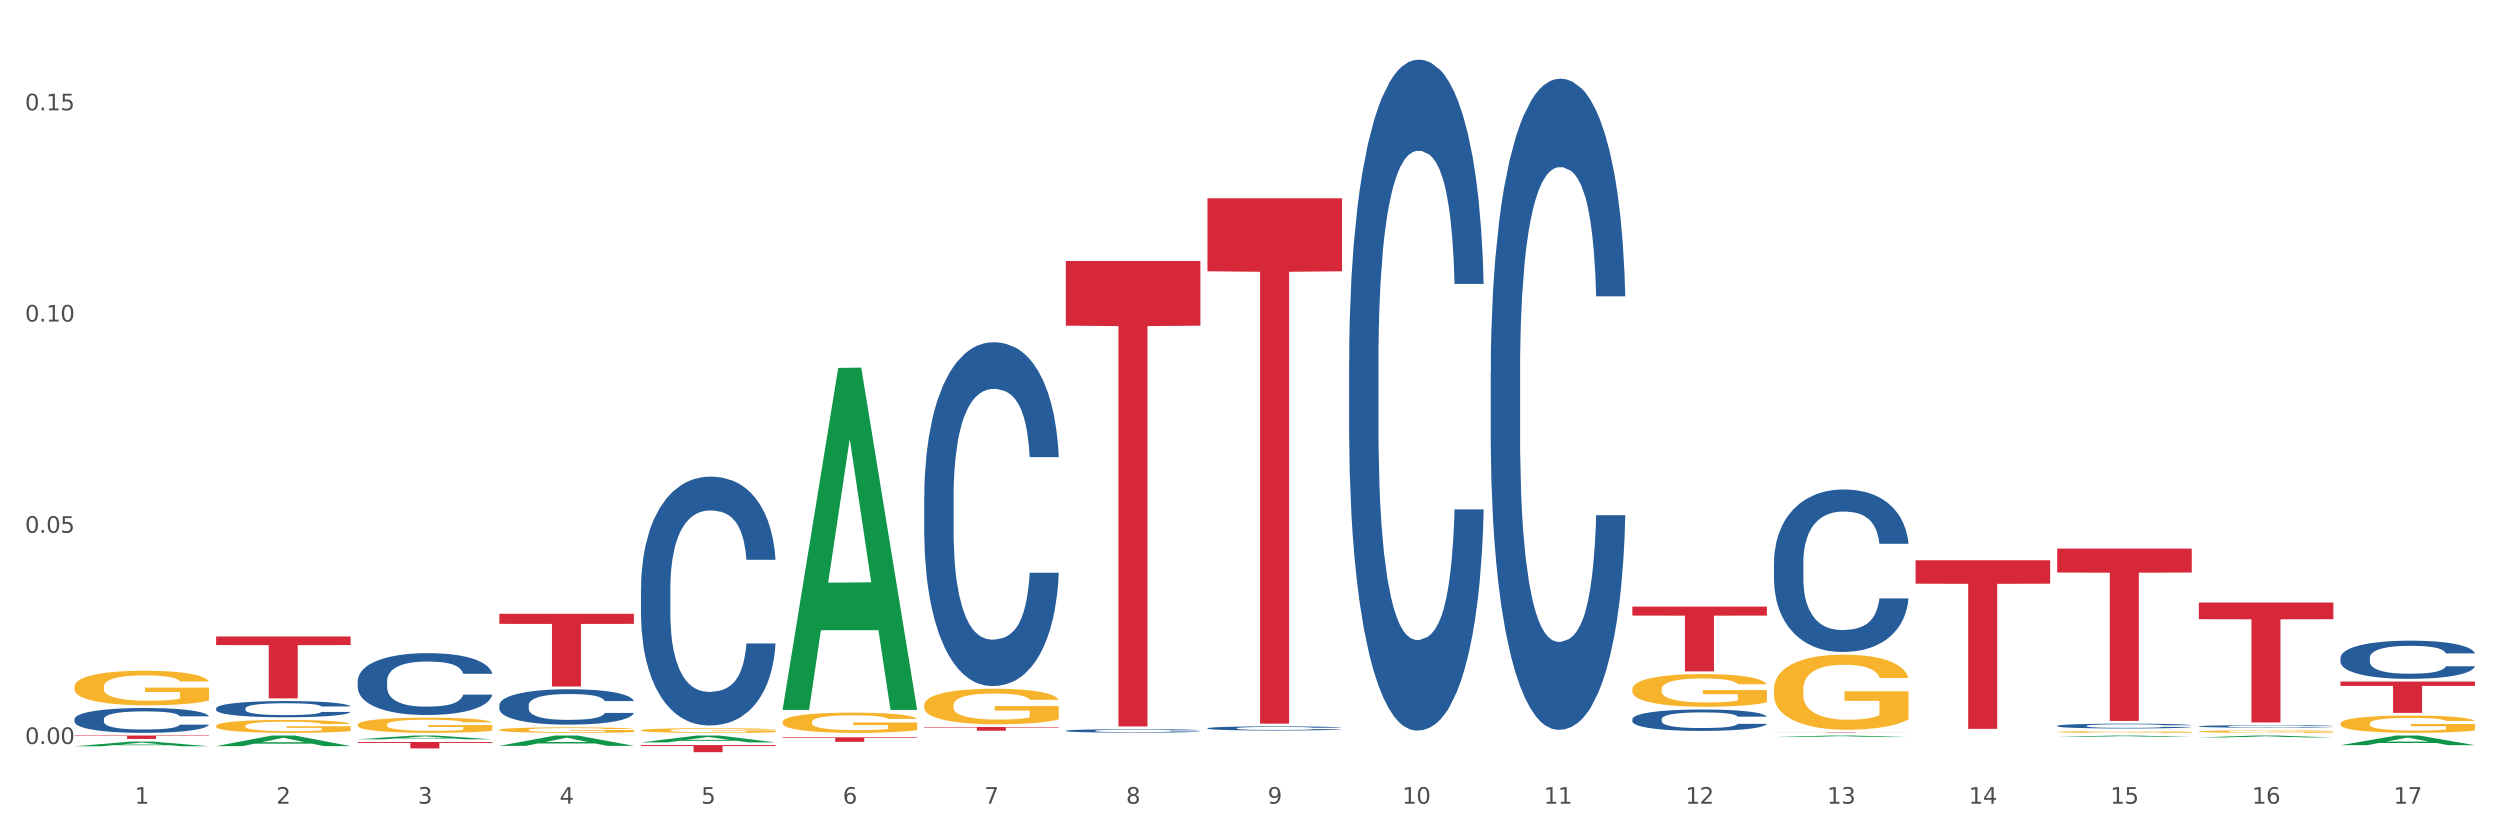 <?xml version="1.0" encoding="utf-8" standalone="no"?>
<!DOCTYPE svg PUBLIC "-//W3C//DTD SVG 1.1//EN"
  "http://www.w3.org/Graphics/SVG/1.1/DTD/svg11.dtd">
<svg xmlns:xlink="http://www.w3.org/1999/xlink" width="1080pt" height="360pt" viewBox="0 0 1080 360" xmlns="http://www.w3.org/2000/svg" version="1.1">
 <rect x="0" y="0" width="1080" height="360" fill="#333333" stroke="none"/>
 <defs>
  <style type="text/css">*{stroke-linejoin: round; stroke-linecap: butt}</style>
 </defs>
 <g id="figure_1">
  <g id="patch_1">
   <path d="M 0 360 
L 1080 360 
L 1080 0 
L 0 0 
z
" style="fill: #ffffff; stroke: #ffffff; stroke-linejoin: miter"/>
  </g>
  <g id="axes_1">
   <g id="matplotlib.axis_1">
    <g id="xtick_1">
     <g id="text_1">
      <!-- 1 -->
      <g style="fill: #4d4d4d" transform="translate(58.182 347.204) scale(0.096 -0.096)">
       <defs>
        <path id="DejaVuSans-31" d="M 794 531 
L 1825 531 
L 1825 4091 
L 703 3866 
L 703 4441 
L 1819 4666 
L 2450 4666 
L 2450 531 
L 3481 531 
L 3481 0 
L 794 0 
L 794 531 
z
" transform="scale(0.016)"/>
       </defs>
       <use xlink:href="#DejaVuSans-31"/>
      </g>
     </g>
    </g>
    <g id="xtick_2">
     <g id="text_2">
      <!-- 2 -->
      <g style="fill: #4d4d4d" transform="translate(119.364 347.204) scale(0.096 -0.096)">
       <defs>
        <path id="DejaVuSans-32" d="M 1228 531 
L 3431 531 
L 3431 0 
L 469 0 
L 469 531 
Q 828 903 1448 1529 
Q 2069 2156 2228 2338 
Q 2531 2678 2651 2914 
Q 2772 3150 2772 3378 
Q 2772 3750 2511 3984 
Q 2250 4219 1831 4219 
Q 1534 4219 1204 4116 
Q 875 4013 500 3803 
L 500 4441 
Q 881 4594 1212 4672 
Q 1544 4750 1819 4750 
Q 2544 4750 2975 4387 
Q 3406 4025 3406 3419 
Q 3406 3131 3298 2873 
Q 3191 2616 2906 2266 
Q 2828 2175 2409 1742 
Q 1991 1309 1228 531 
z
" transform="scale(0.016)"/>
       </defs>
       <use xlink:href="#DejaVuSans-32"/>
      </g>
     </g>
    </g>
    <g id="xtick_3">
     <g id="text_3">
      <!-- 3 -->
      <g style="fill: #4d4d4d" transform="translate(180.545 347.204) scale(0.096 -0.096)">
       <defs>
        <path id="DejaVuSans-33" d="M 2597 2516 
Q 3050 2419 3304 2112 
Q 3559 1806 3559 1356 
Q 3559 666 3084 287 
Q 2609 -91 1734 -91 
Q 1441 -91 1130 -33 
Q 819 25 488 141 
L 488 750 
Q 750 597 1062 519 
Q 1375 441 1716 441 
Q 2309 441 2620 675 
Q 2931 909 2931 1356 
Q 2931 1769 2642 2001 
Q 2353 2234 1838 2234 
L 1294 2234 
L 1294 2753 
L 1863 2753 
Q 2328 2753 2575 2939 
Q 2822 3125 2822 3475 
Q 2822 3834 2567 4026 
Q 2313 4219 1838 4219 
Q 1578 4219 1281 4162 
Q 984 4106 628 3988 
L 628 4550 
Q 988 4650 1302 4700 
Q 1616 4750 1894 4750 
Q 2613 4750 3031 4423 
Q 3450 4097 3450 3541 
Q 3450 3153 3228 2886 
Q 3006 2619 2597 2516 
z
" transform="scale(0.016)"/>
       </defs>
       <use xlink:href="#DejaVuSans-33"/>
      </g>
     </g>
    </g>
    <g id="xtick_4">
     <g id="text_4">
      <!-- 4 -->
      <g style="fill: #4d4d4d" transform="translate(241.726 347.204) scale(0.096 -0.096)">
       <defs>
        <path id="DejaVuSans-34" d="M 2419 4116 
L 825 1625 
L 2419 1625 
L 2419 4116 
z
M 2253 4666 
L 3047 4666 
L 3047 1625 
L 3713 1625 
L 3713 1100 
L 3047 1100 
L 3047 0 
L 2419 0 
L 2419 1100 
L 313 1100 
L 313 1709 
L 2253 4666 
z
" transform="scale(0.016)"/>
       </defs>
       <use xlink:href="#DejaVuSans-34"/>
      </g>
     </g>
    </g>
    <g id="xtick_5">
     <g id="text_5">
      <!-- 5 -->
      <g style="fill: #4d4d4d" transform="translate(302.908 347.204) scale(0.096 -0.096)">
       <defs>
        <path id="DejaVuSans-35" d="M 691 4666 
L 3169 4666 
L 3169 4134 
L 1269 4134 
L 1269 2991 
Q 1406 3038 1543 3061 
Q 1681 3084 1819 3084 
Q 2600 3084 3056 2656 
Q 3513 2228 3513 1497 
Q 3513 744 3044 326 
Q 2575 -91 1722 -91 
Q 1428 -91 1123 -41 
Q 819 9 494 109 
L 494 744 
Q 775 591 1075 516 
Q 1375 441 1709 441 
Q 2250 441 2565 725 
Q 2881 1009 2881 1497 
Q 2881 1984 2565 2268 
Q 2250 2553 1709 2553 
Q 1456 2553 1204 2497 
Q 953 2441 691 2322 
L 691 4666 
z
" transform="scale(0.016)"/>
       </defs>
       <use xlink:href="#DejaVuSans-35"/>
      </g>
     </g>
    </g>
    <g id="xtick_6">
     <g id="text_6">
      <!-- 6 -->
      <g style="fill: #4d4d4d" transform="translate(364.089 347.204) scale(0.096 -0.096)">
       <defs>
        <path id="DejaVuSans-36" d="M 2113 2584 
Q 1688 2584 1439 2293 
Q 1191 2003 1191 1497 
Q 1191 994 1439 701 
Q 1688 409 2113 409 
Q 2538 409 2786 701 
Q 3034 994 3034 1497 
Q 3034 2003 2786 2293 
Q 2538 2584 2113 2584 
z
M 3366 4563 
L 3366 3988 
Q 3128 4100 2886 4159 
Q 2644 4219 2406 4219 
Q 1781 4219 1451 3797 
Q 1122 3375 1075 2522 
Q 1259 2794 1537 2939 
Q 1816 3084 2150 3084 
Q 2853 3084 3261 2657 
Q 3669 2231 3669 1497 
Q 3669 778 3244 343 
Q 2819 -91 2113 -91 
Q 1303 -91 875 529 
Q 447 1150 447 2328 
Q 447 3434 972 4092 
Q 1497 4750 2381 4750 
Q 2619 4750 2861 4703 
Q 3103 4656 3366 4563 
z
" transform="scale(0.016)"/>
       </defs>
       <use xlink:href="#DejaVuSans-36"/>
      </g>
     </g>
    </g>
    <g id="xtick_7">
     <g id="text_7">
      <!-- 7 -->
      <g style="fill: #4d4d4d" transform="translate(425.271 347.204) scale(0.096 -0.096)">
       <defs>
        <path id="DejaVuSans-37" d="M 525 4666 
L 3525 4666 
L 3525 4397 
L 1831 0 
L 1172 0 
L 2766 4134 
L 525 4134 
L 525 4666 
z
" transform="scale(0.016)"/>
       </defs>
       <use xlink:href="#DejaVuSans-37"/>
      </g>
     </g>
    </g>
    <g id="xtick_8">
     <g id="text_8">
      <!-- 8 -->
      <g style="fill: #4d4d4d" transform="translate(486.452 347.204) scale(0.096 -0.096)">
       <defs>
        <path id="DejaVuSans-38" d="M 2034 2216 
Q 1584 2216 1326 1975 
Q 1069 1734 1069 1313 
Q 1069 891 1326 650 
Q 1584 409 2034 409 
Q 2484 409 2743 651 
Q 3003 894 3003 1313 
Q 3003 1734 2745 1975 
Q 2488 2216 2034 2216 
z
M 1403 2484 
Q 997 2584 770 2862 
Q 544 3141 544 3541 
Q 544 4100 942 4425 
Q 1341 4750 2034 4750 
Q 2731 4750 3128 4425 
Q 3525 4100 3525 3541 
Q 3525 3141 3298 2862 
Q 3072 2584 2669 2484 
Q 3125 2378 3379 2068 
Q 3634 1759 3634 1313 
Q 3634 634 3220 271 
Q 2806 -91 2034 -91 
Q 1263 -91 848 271 
Q 434 634 434 1313 
Q 434 1759 690 2068 
Q 947 2378 1403 2484 
z
M 1172 3481 
Q 1172 3119 1398 2916 
Q 1625 2713 2034 2713 
Q 2441 2713 2670 2916 
Q 2900 3119 2900 3481 
Q 2900 3844 2670 4047 
Q 2441 4250 2034 4250 
Q 1625 4250 1398 4047 
Q 1172 3844 1172 3481 
z
" transform="scale(0.016)"/>
       </defs>
       <use xlink:href="#DejaVuSans-38"/>
      </g>
     </g>
    </g>
    <g id="xtick_9">
     <g id="text_9">
      <!-- 9 -->
      <g style="fill: #4d4d4d" transform="translate(547.634 347.204) scale(0.096 -0.096)">
       <defs>
        <path id="DejaVuSans-39" d="M 703 97 
L 703 672 
Q 941 559 1184 500 
Q 1428 441 1663 441 
Q 2288 441 2617 861 
Q 2947 1281 2994 2138 
Q 2813 1869 2534 1725 
Q 2256 1581 1919 1581 
Q 1219 1581 811 2004 
Q 403 2428 403 3163 
Q 403 3881 828 4315 
Q 1253 4750 1959 4750 
Q 2769 4750 3195 4129 
Q 3622 3509 3622 2328 
Q 3622 1225 3098 567 
Q 2575 -91 1691 -91 
Q 1453 -91 1209 -44 
Q 966 3 703 97 
z
M 1959 2075 
Q 2384 2075 2632 2365 
Q 2881 2656 2881 3163 
Q 2881 3666 2632 3958 
Q 2384 4250 1959 4250 
Q 1534 4250 1286 3958 
Q 1038 3666 1038 3163 
Q 1038 2656 1286 2365 
Q 1534 2075 1959 2075 
z
" transform="scale(0.016)"/>
       </defs>
       <use xlink:href="#DejaVuSans-39"/>
      </g>
     </g>
    </g>
    <g id="xtick_10">
     <g id="text_10">
      <!-- 10 -->
      <g style="fill: #4d4d4d" transform="translate(605.761 347.204) scale(0.096 -0.096)">
       <defs>
        <path id="DejaVuSans-30" d="M 2034 4250 
Q 1547 4250 1301 3770 
Q 1056 3291 1056 2328 
Q 1056 1369 1301 889 
Q 1547 409 2034 409 
Q 2525 409 2770 889 
Q 3016 1369 3016 2328 
Q 3016 3291 2770 3770 
Q 2525 4250 2034 4250 
z
M 2034 4750 
Q 2819 4750 3233 4129 
Q 3647 3509 3647 2328 
Q 3647 1150 3233 529 
Q 2819 -91 2034 -91 
Q 1250 -91 836 529 
Q 422 1150 422 2328 
Q 422 3509 836 4129 
Q 1250 4750 2034 4750 
z
" transform="scale(0.016)"/>
       </defs>
       <use xlink:href="#DejaVuSans-31"/>
       <use xlink:href="#DejaVuSans-30" transform="translate(63.623 0)"/>
      </g>
     </g>
    </g>
    <g id="xtick_11">
     <g id="text_11">
      <!-- 11 -->
      <g style="fill: #4d4d4d" transform="translate(666.942 347.204) scale(0.096 -0.096)">
       <use xlink:href="#DejaVuSans-31"/>
       <use xlink:href="#DejaVuSans-31" transform="translate(63.623 0)"/>
      </g>
     </g>
    </g>
    <g id="xtick_12">
     <g id="text_12">
      <!-- 12 -->
      <g style="fill: #4d4d4d" transform="translate(728.124 347.204) scale(0.096 -0.096)">
       <use xlink:href="#DejaVuSans-31"/>
       <use xlink:href="#DejaVuSans-32" transform="translate(63.623 0)"/>
      </g>
     </g>
    </g>
    <g id="xtick_13">
     <g id="text_13">
      <!-- 13 -->
      <g style="fill: #4d4d4d" transform="translate(789.305 347.204) scale(0.096 -0.096)">
       <use xlink:href="#DejaVuSans-31"/>
       <use xlink:href="#DejaVuSans-33" transform="translate(63.623 0)"/>
      </g>
     </g>
    </g>
    <g id="xtick_14">
     <g id="text_14">
      <!-- 14 -->
      <g style="fill: #4d4d4d" transform="translate(850.487 347.204) scale(0.096 -0.096)">
       <use xlink:href="#DejaVuSans-31"/>
       <use xlink:href="#DejaVuSans-34" transform="translate(63.623 0)"/>
      </g>
     </g>
    </g>
    <g id="xtick_15">
     <g id="text_15">
      <!-- 15 -->
      <g style="fill: #4d4d4d" transform="translate(911.668 347.204) scale(0.096 -0.096)">
       <use xlink:href="#DejaVuSans-31"/>
       <use xlink:href="#DejaVuSans-35" transform="translate(63.623 0)"/>
      </g>
     </g>
    </g>
    <g id="xtick_16">
     <g id="text_16">
      <!-- 16 -->
      <g style="fill: #4d4d4d" transform="translate(972.849 347.204) scale(0.096 -0.096)">
       <use xlink:href="#DejaVuSans-31"/>
       <use xlink:href="#DejaVuSans-36" transform="translate(63.623 0)"/>
      </g>
     </g>
    </g>
    <g id="xtick_17">
     <g id="text_17">
      <!-- 17 -->
      <g style="fill: #4d4d4d" transform="translate(1034.031 347.204) scale(0.096 -0.096)">
       <use xlink:href="#DejaVuSans-31"/>
       <use xlink:href="#DejaVuSans-37" transform="translate(63.623 0)"/>
      </g>
     </g>
    </g>
    <g id="xtick_18"/>
    <g id="xtick_19"/>
    <g id="xtick_20"/>
    <g id="xtick_21"/>
    <g id="xtick_22"/>
    <g id="xtick_23"/>
    <g id="xtick_24"/>
    <g id="xtick_25"/>
    <g id="xtick_26"/>
    <g id="xtick_27"/>
    <g id="xtick_28"/>
    <g id="xtick_29"/>
    <g id="xtick_30"/>
    <g id="xtick_31"/>
    <g id="xtick_32"/>
    <g id="xtick_33"/>
   </g>
   <g id="matplotlib.axis_2">
    <g id="ytick_1">
     <g id="text_18">
      <!-- 0.00 -->
      <g style="fill: #4d4d4d" transform="translate(10.8 321.405) scale(0.096 -0.096)">
       <defs>
        <path id="DejaVuSans-2e" d="M 684 794 
L 1344 794 
L 1344 0 
L 684 0 
L 684 794 
z
" transform="scale(0.016)"/>
       </defs>
       <use xlink:href="#DejaVuSans-30"/>
       <use xlink:href="#DejaVuSans-2e" transform="translate(63.623 0)"/>
       <use xlink:href="#DejaVuSans-30" transform="translate(95.41 0)"/>
       <use xlink:href="#DejaVuSans-30" transform="translate(159.033 0)"/>
      </g>
     </g>
    </g>
    <g id="ytick_2">
     <g id="text_19">
      <!-- 0.05 -->
      <g style="fill: #4d4d4d" transform="translate(10.8 230.157) scale(0.096 -0.096)">
       <use xlink:href="#DejaVuSans-30"/>
       <use xlink:href="#DejaVuSans-2e" transform="translate(63.623 0)"/>
       <use xlink:href="#DejaVuSans-30" transform="translate(95.41 0)"/>
       <use xlink:href="#DejaVuSans-35" transform="translate(159.033 0)"/>
      </g>
     </g>
    </g>
    <g id="ytick_3">
     <g id="text_20">
      <!-- 0.10 -->
      <g style="fill: #4d4d4d" transform="translate(10.8 138.909) scale(0.096 -0.096)">
       <use xlink:href="#DejaVuSans-30"/>
       <use xlink:href="#DejaVuSans-2e" transform="translate(63.623 0)"/>
       <use xlink:href="#DejaVuSans-31" transform="translate(95.41 0)"/>
       <use xlink:href="#DejaVuSans-30" transform="translate(159.033 0)"/>
      </g>
     </g>
    </g>
    <g id="ytick_4">
     <g id="text_21">
      <!-- 0.15 -->
      <g style="fill: #4d4d4d" transform="translate(10.8 47.661) scale(0.096 -0.096)">
       <use xlink:href="#DejaVuSans-30"/>
       <use xlink:href="#DejaVuSans-2e" transform="translate(63.623 0)"/>
       <use xlink:href="#DejaVuSans-31" transform="translate(95.41 0)"/>
       <use xlink:href="#DejaVuSans-35" transform="translate(159.033 0)"/>
      </g>
     </g>
    </g>
    <g id="ytick_5"/>
    <g id="ytick_6"/>
    <g id="ytick_7"/>
   </g>
   <g id="PolyCollection_1">
    <path d="M 32.175 322.397 
L 32.235 322.395 
L 56.203 320.375 
L 66.15 320.373 
L 90.297 322.4 
L 78.793 322.4 
L 73.58 321.928 
L 48.833 321.928 
L 48.653 321.936 
L 43.62 322.4 
L 32.175 322.4 
L 32.175 322.397 
L 51.949 321.647 
L 70.464 321.645 
L 61.296 320.805 
L 61.176 320.801 
L 61.056 320.807 
L 51.889 321.645 
L 51.949 321.647 
L 32.175 322.397 
z
" clip-path="url(#p4b6e8f12e4)" style="fill: #109648"/>
    <path d="M 93.356 322.315 
L 93.416 322.311 
L 117.384 317.762 
L 127.331 317.758 
L 151.479 322.324 
L 139.974 322.324 
L 134.761 321.261 
L 110.014 321.261 
L 109.834 321.278 
L 104.801 322.324 
L 93.356 322.324 
L 93.356 322.315 
L 113.13 320.626 
L 131.645 320.622 
L 122.478 318.731 
L 122.358 318.723 
L 122.238 318.736 
L 113.07 320.622 
L 113.13 320.626 
L 93.356 322.315 
z
" clip-path="url(#p4b6e8f12e4)" style="fill: #109648"/>
    <path d="M 154.538 319.384 
L 154.598 319.382 
L 178.566 317.76 
L 188.512 317.758 
L 212.66 319.387 
L 201.156 319.387 
L 195.943 319.007 
L 171.196 319.007 
L 171.016 319.014 
L 165.983 319.387 
L 154.538 319.387 
L 154.538 319.384 
L 174.311 318.781 
L 192.827 318.78 
L 183.659 318.105 
L 183.539 318.102 
L 183.419 318.107 
L 174.251 318.78 
L 174.311 318.781 
L 154.538 319.384 
z
" clip-path="url(#p4b6e8f12e4)" style="fill: #109648"/>
    <path d="M 215.719 322.199 
L 215.779 322.195 
L 239.747 317.762 
L 249.694 317.758 
L 273.842 322.208 
L 262.337 322.208 
L 257.124 321.171 
L 232.377 321.171 
L 232.197 321.188 
L 227.164 322.208 
L 215.719 322.208 
L 215.719 322.199 
L 235.493 320.553 
L 254.008 320.549 
L 244.84 318.707 
L 244.72 318.698 
L 244.601 318.711 
L 235.433 320.549 
L 235.493 320.553 
L 215.719 322.199 
z
" clip-path="url(#p4b6e8f12e4)" style="fill: #109648"/>
    <path d="M 888.715 236.989 
L 946.837 236.989 
L 946.837 247.337 
L 923.974 247.407 
L 923.974 311.456 
L 911.44 311.456 
L 911.44 247.407 
L 888.715 247.337 
L 888.715 237.059 
L 888.715 236.989 
z
" clip-path="url(#p4b6e8f12e4)" style="fill: #d62839"/>
    <path d="M 949.896 260.298 
L 1008.019 260.298 
L 1008.019 267.498 
L 985.155 267.547 
L 985.155 312.11 
L 972.622 312.11 
L 972.622 267.547 
L 949.896 267.498 
L 949.896 260.347 
L 949.896 260.298 
z
" clip-path="url(#p4b6e8f12e4)" style="fill: #d62839"/>
    <path d="M 766.352 318.413 
L 766.412 318.412 
L 790.38 317.759 
L 800.327 317.758 
L 824.474 318.414 
L 812.97 318.414 
L 807.757 318.261 
L 783.01 318.261 
L 782.83 318.264 
L 777.797 318.414 
L 766.352 318.414 
L 766.352 318.413 
L 786.126 318.17 
L 804.641 318.169 
L 795.473 317.898 
L 795.353 317.897 
L 795.233 317.899 
L 786.066 318.169 
L 786.126 318.17 
L 766.352 318.413 
z
" clip-path="url(#p4b6e8f12e4)" style="fill: #109648"/>
    <path d="M 338.082 306.413 
L 338.142 306.275 
L 362.11 158.942 
L 372.057 158.803 
L 396.204 306.691 
L 384.7 306.691 
L 379.487 272.253 
L 354.74 272.253 
L 354.56 272.809 
L 349.527 306.691 
L 338.082 306.691 
L 338.082 306.413 
L 357.856 251.702 
L 376.371 251.563 
L 367.203 190.325 
L 367.083 190.047 
L 366.963 190.463 
L 357.796 251.563 
L 357.856 251.702 
L 338.082 306.413 
z
" clip-path="url(#p4b6e8f12e4)" style="fill: #109648"/>
    <path d="M 32.175 317.758 
L 90.297 317.758 
L 90.297 317.959 
L 67.434 317.961 
L 67.434 319.205 
L 54.901 319.205 
L 54.901 317.961 
L 32.175 317.959 
L 32.175 317.76 
L 32.175 317.758 
z
" clip-path="url(#p4b6e8f12e4)" style="fill: #d62839"/>
    <path d="M 93.356 274.961 
L 151.479 274.961 
L 151.479 278.676 
L 128.615 278.702 
L 128.615 301.699 
L 116.082 301.699 
L 116.082 278.702 
L 93.356 278.676 
L 93.356 274.986 
L 93.356 274.961 
z
" clip-path="url(#p4b6e8f12e4)" style="fill: #d62839"/>
    <path d="M 949.896 318.586 
L 949.956 318.585 
L 973.924 317.759 
L 983.871 317.758 
L 1008.019 318.587 
L 996.514 318.587 
L 991.301 318.394 
L 966.554 318.394 
L 966.374 318.397 
L 961.341 318.587 
L 949.896 318.587 
L 949.896 318.586 
L 969.67 318.279 
L 988.185 318.278 
L 979.017 317.935 
L 978.897 317.933 
L 978.778 317.936 
L 969.61 318.278 
L 969.67 318.279 
L 949.896 318.586 
z
" clip-path="url(#p4b6e8f12e4)" style="fill: #109648"/>
    <path d="M 888.715 318.363 
L 888.775 318.363 
L 912.743 317.759 
L 922.689 317.758 
L 946.837 318.364 
L 935.333 318.364 
L 930.12 318.223 
L 905.373 318.223 
L 905.193 318.225 
L 900.16 318.364 
L 888.715 318.364 
L 888.715 318.363 
L 908.488 318.139 
L 927.004 318.138 
L 917.836 317.887 
L 917.716 317.886 
L 917.596 317.888 
L 908.428 318.138 
L 908.488 318.139 
L 888.715 318.363 
z
" clip-path="url(#p4b6e8f12e4)" style="fill: #109648"/>
    <path d="M 215.719 315.309 
L 215.788 315.307 
L 215.788 315.229 
L 215.925 315.161 
L 216.611 314.998 
L 217.641 314.863 
L 218.395 314.792 
L 219.15 314.733 
L 220.042 314.674 
L 221.14 314.613 
L 223.13 314.524 
L 224.366 314.478 
L 225.875 314.431 
L 228.62 314.361 
L 230.61 314.322 
L 232.669 314.289 
L 236.031 314.25 
L 238.227 314.233 
L 240.56 314.22 
L 243.374 314.211 
L 245.501 314.209 
L 250.167 314.215 
L 254.147 314.235 
L 256.069 314.25 
L 258.539 314.276 
L 259.843 314.294 
L 261.97 314.328 
L 264.166 314.374 
L 265.676 314.413 
L 267.94 314.487 
L 269.656 314.561 
L 271.234 314.652 
L 272.057 314.716 
L 272.675 314.774 
L 273.224 314.842 
L 273.773 314.948 
L 261.421 314.948 
L 260.941 314.872 
L 260.186 314.8 
L 259.088 314.731 
L 258.127 314.687 
L 256.48 314.633 
L 254.971 314.598 
L 253.392 314.572 
L 251.471 314.55 
L 249.961 314.539 
L 247.834 314.531 
L 243.648 314.533 
L 240.835 314.55 
L 238.913 314.572 
L 237.678 314.592 
L 236.58 314.613 
L 235.345 314.644 
L 233.904 314.689 
L 232.875 314.731 
L 231.845 314.783 
L 231.022 314.835 
L 230.267 314.896 
L 229.649 314.961 
L 229.169 315.029 
L 228.757 315.111 
L 228.414 315.248 
L 228.414 315.546 
L 228.551 315.614 
L 228.895 315.703 
L 229.306 315.77 
L 229.993 315.851 
L 230.61 315.905 
L 231.777 315.983 
L 233.08 316.049 
L 234.11 316.09 
L 235.139 316.125 
L 236.923 316.173 
L 238.913 316.212 
L 240.629 316.236 
L 242.962 316.257 
L 244.54 316.266 
L 245.913 316.27 
L 249.275 316.27 
L 251.677 316.264 
L 254.353 316.249 
L 256.412 316.229 
L 258.127 316.205 
L 260.049 316.166 
L 261.284 316.129 
L 261.284 315.675 
L 246.187 315.672 
L 246.187 315.37 
L 273.842 315.37 
L 273.842 316.257 
L 272.675 316.303 
L 271.371 316.344 
L 269.999 316.381 
L 267.94 316.427 
L 265.47 316.471 
L 263.274 316.501 
L 260.941 316.527 
L 258.196 316.551 
L 254.628 316.573 
L 252.432 316.581 
L 249.687 316.588 
L 246.462 316.59 
L 243.648 316.586 
L 240.903 316.575 
L 238.021 316.555 
L 235.208 316.527 
L 233.08 316.499 
L 230.953 316.464 
L 228.689 316.418 
L 226.905 316.375 
L 225.532 316.336 
L 224.022 316.286 
L 222.376 316.22 
L 221.14 316.162 
L 220.042 316.101 
L 218.876 316.023 
L 218.052 315.955 
L 217.229 315.87 
L 216.749 315.807 
L 216.2 315.709 
L 215.788 315.572 
L 215.719 315.309 
z
" clip-path="url(#p4b6e8f12e4)" style="fill: #f7b32b"/>
    <path d="M 154.538 313.07 
L 154.606 313.064 
L 154.606 312.849 
L 154.744 312.663 
L 155.43 312.215 
L 156.459 311.845 
L 157.214 311.647 
L 157.969 311.486 
L 158.861 311.325 
L 159.959 311.157 
L 161.949 310.912 
L 163.184 310.787 
L 164.694 310.655 
L 167.439 310.464 
L 169.429 310.356 
L 171.487 310.267 
L 174.85 310.159 
L 177.046 310.111 
L 179.379 310.075 
L 182.192 310.051 
L 184.32 310.046 
L 188.986 310.063 
L 192.966 310.117 
L 194.887 310.159 
L 197.358 310.231 
L 198.661 310.279 
L 200.789 310.374 
L 202.985 310.5 
L 204.494 310.607 
L 206.759 310.811 
L 208.474 311.014 
L 210.053 311.265 
L 210.876 311.438 
L 211.494 311.599 
L 212.043 311.785 
L 212.592 312.078 
L 200.24 312.078 
L 199.759 311.868 
L 199.005 311.671 
L 197.907 311.48 
L 196.946 311.36 
L 195.299 311.211 
L 193.789 311.115 
L 192.211 311.044 
L 190.29 310.984 
L 188.78 310.954 
L 186.653 310.93 
L 182.467 310.936 
L 179.653 310.984 
L 177.732 311.044 
L 176.497 311.097 
L 175.399 311.157 
L 174.164 311.241 
L 172.723 311.366 
L 171.693 311.48 
L 170.664 311.623 
L 169.84 311.767 
L 169.086 311.934 
L 168.468 312.113 
L 167.988 312.299 
L 167.576 312.526 
L 167.233 312.902 
L 167.233 313.721 
L 167.37 313.907 
L 167.713 314.152 
L 168.125 314.337 
L 168.811 314.558 
L 169.429 314.707 
L 170.595 314.923 
L 171.899 315.102 
L 172.928 315.215 
L 173.958 315.311 
L 175.742 315.443 
L 177.732 315.55 
L 179.447 315.616 
L 181.781 315.676 
L 183.359 315.7 
L 184.731 315.712 
L 188.094 315.712 
L 190.495 315.694 
L 193.172 315.652 
L 195.23 315.598 
L 196.946 315.532 
L 198.867 315.425 
L 200.102 315.323 
L 200.102 314.074 
L 185.006 314.068 
L 185.006 313.237 
L 212.66 313.237 
L 212.66 315.676 
L 211.494 315.801 
L 210.19 315.915 
L 208.817 316.016 
L 206.759 316.142 
L 204.288 316.261 
L 202.092 316.345 
L 199.759 316.417 
L 197.014 316.483 
L 193.446 316.542 
L 191.25 316.566 
L 188.505 316.584 
L 185.28 316.59 
L 182.467 316.578 
L 179.722 316.548 
L 176.84 316.495 
L 174.026 316.417 
L 171.899 316.339 
L 169.772 316.243 
L 167.507 316.118 
L 165.723 315.998 
L 164.351 315.891 
L 162.841 315.753 
L 161.194 315.574 
L 159.959 315.413 
L 158.861 315.245 
L 157.694 315.03 
L 156.871 314.845 
L 156.048 314.612 
L 155.567 314.438 
L 155.018 314.17 
L 154.606 313.793 
L 154.538 313.07 
z
" clip-path="url(#p4b6e8f12e4)" style="fill: #f7b32b"/>
    <path d="M 93.356 313.598 
L 93.425 313.593 
L 93.425 313.41 
L 93.562 313.253 
L 94.248 312.872 
L 95.278 312.557 
L 96.033 312.389 
L 96.787 312.252 
L 97.68 312.115 
L 98.778 311.972 
L 100.768 311.764 
L 102.003 311.657 
L 103.512 311.546 
L 106.257 311.383 
L 108.247 311.292 
L 110.306 311.215 
L 113.668 311.124 
L 115.864 311.083 
L 118.197 311.053 
L 121.011 311.033 
L 123.138 311.028 
L 127.804 311.043 
L 131.784 311.088 
L 133.706 311.124 
L 136.176 311.185 
L 137.48 311.226 
L 139.607 311.307 
L 141.803 311.414 
L 143.313 311.505 
L 145.577 311.678 
L 147.293 311.85 
L 148.871 312.064 
L 149.695 312.211 
L 150.312 312.348 
L 150.861 312.506 
L 151.41 312.755 
L 139.058 312.755 
L 138.578 312.577 
L 137.823 312.409 
L 136.725 312.247 
L 135.764 312.145 
L 134.118 312.018 
L 132.608 311.937 
L 131.03 311.876 
L 129.108 311.825 
L 127.599 311.8 
L 125.471 311.779 
L 121.285 311.784 
L 118.472 311.825 
L 116.55 311.876 
L 115.315 311.922 
L 114.217 311.972 
L 112.982 312.044 
L 111.541 312.15 
L 110.512 312.247 
L 109.482 312.369 
L 108.659 312.491 
L 107.904 312.633 
L 107.287 312.785 
L 106.806 312.943 
L 106.394 313.136 
L 106.051 313.456 
L 106.051 314.152 
L 106.189 314.309 
L 106.532 314.517 
L 106.943 314.675 
L 107.63 314.863 
L 108.247 314.99 
L 109.414 315.173 
L 110.718 315.325 
L 111.747 315.422 
L 112.776 315.503 
L 114.56 315.615 
L 116.55 315.706 
L 118.266 315.762 
L 120.599 315.813 
L 122.177 315.833 
L 123.55 315.843 
L 126.912 315.843 
L 129.314 315.828 
L 131.99 315.793 
L 134.049 315.747 
L 135.764 315.691 
L 137.686 315.6 
L 138.921 315.513 
L 138.921 314.451 
L 123.824 314.446 
L 123.824 313.74 
L 151.479 313.74 
L 151.479 315.813 
L 150.312 315.92 
L 149.008 316.016 
L 147.636 316.102 
L 145.577 316.209 
L 143.107 316.311 
L 140.911 316.382 
L 138.578 316.443 
L 135.833 316.499 
L 132.265 316.55 
L 130.069 316.57 
L 127.324 316.585 
L 124.099 316.59 
L 121.285 316.58 
L 118.54 316.555 
L 115.658 316.509 
L 112.845 316.443 
L 110.718 316.377 
L 108.59 316.296 
L 106.326 316.189 
L 104.542 316.087 
L 103.169 315.996 
L 101.66 315.879 
L 100.013 315.727 
L 98.778 315.589 
L 97.68 315.447 
L 96.513 315.264 
L 95.69 315.107 
L 94.866 314.909 
L 94.386 314.761 
L 93.837 314.533 
L 93.425 314.213 
L 93.356 313.598 
z
" clip-path="url(#p4b6e8f12e4)" style="fill: #f7b32b"/>
    <path d="M 154.538 320.555 
L 212.66 320.555 
L 212.66 320.938 
L 189.797 320.94 
L 189.797 323.312 
L 177.263 323.312 
L 177.263 320.94 
L 154.538 320.938 
L 154.538 320.557 
L 154.538 320.555 
z
" clip-path="url(#p4b6e8f12e4)" style="fill: #d62839"/>
    <path d="M 215.719 265.151 
L 273.842 265.151 
L 273.842 269.519 
L 250.978 269.549 
L 250.978 296.582 
L 238.445 296.582 
L 238.445 269.549 
L 215.719 269.519 
L 215.719 265.181 
L 215.719 265.151 
z
" clip-path="url(#p4b6e8f12e4)" style="fill: #d62839"/>
    <path d="M 338.082 318.52 
L 396.204 318.52 
L 396.204 318.792 
L 373.341 318.793 
L 373.341 320.477 
L 360.808 320.477 
L 360.808 318.793 
L 338.082 318.792 
L 338.082 318.521 
L 338.082 318.52 
z
" clip-path="url(#p4b6e8f12e4)" style="fill: #d62839"/>
    <path d="M 1011.078 321.932 
L 1011.138 321.928 
L 1035.106 317.762 
L 1045.052 317.758 
L 1069.2 321.94 
L 1057.695 321.94 
L 1052.482 320.966 
L 1027.735 320.966 
L 1027.556 320.982 
L 1022.522 321.94 
L 1011.078 321.94 
L 1011.078 321.932 
L 1030.851 320.385 
L 1049.366 320.381 
L 1040.199 318.649 
L 1040.079 318.642 
L 1039.959 318.653 
L 1030.791 320.381 
L 1030.851 320.385 
L 1011.078 321.932 
z
" clip-path="url(#p4b6e8f12e4)" style="fill: #109648"/>
    <path d="M 276.901 321.88 
L 335.023 321.88 
L 335.023 322.306 
L 312.16 322.309 
L 312.16 324.95 
L 299.626 324.95 
L 299.626 322.309 
L 276.901 322.306 
L 276.901 321.883 
L 276.901 321.88 
z
" clip-path="url(#p4b6e8f12e4)" style="fill: #d62839"/>
    <path d="M 827.533 242.027 
L 885.656 242.027 
L 885.656 252.15 
L 862.792 252.219 
L 862.792 314.874 
L 850.259 314.874 
L 850.259 252.219 
L 827.533 252.15 
L 827.533 242.096 
L 827.533 242.027 
z
" clip-path="url(#p4b6e8f12e4)" style="fill: #d62839"/>
    <path d="M 766.352 316.424 
L 824.474 316.424 
L 824.474 316.447 
L 801.611 316.448 
L 801.611 316.59 
L 789.078 316.59 
L 789.078 316.448 
L 766.352 316.447 
L 766.352 316.424 
L 766.352 316.424 
z
" clip-path="url(#p4b6e8f12e4)" style="fill: #d62839"/>
    <path d="M 521.626 85.661 
L 579.749 85.661 
L 579.749 117.201 
L 556.885 117.414 
L 556.885 312.624 
L 544.352 312.624 
L 544.352 117.414 
L 521.626 117.201 
L 521.626 85.874 
L 521.626 85.661 
z
" clip-path="url(#p4b6e8f12e4)" style="fill: #d62839"/>
    <path d="M 705.171 262.047 
L 763.293 262.047 
L 763.293 265.937 
L 740.43 265.963 
L 740.43 290.039 
L 727.896 290.039 
L 727.896 265.963 
L 705.171 265.937 
L 705.171 262.073 
L 705.171 262.047 
z
" clip-path="url(#p4b6e8f12e4)" style="fill: #d62839"/>
    <path d="M 399.263 314.071 
L 457.386 314.071 
L 457.386 314.296 
L 434.523 314.298 
L 434.523 315.691 
L 421.989 315.691 
L 421.989 314.298 
L 399.263 314.296 
L 399.263 314.072 
L 399.263 314.071 
z
" clip-path="url(#p4b6e8f12e4)" style="fill: #d62839"/>
    <path d="M 1011.078 294.43 
L 1069.2 294.43 
L 1069.2 296.31 
L 1046.337 296.323 
L 1046.337 307.962 
L 1033.803 307.962 
L 1033.803 296.323 
L 1011.078 296.31 
L 1011.078 294.442 
L 1011.078 294.43 
z
" clip-path="url(#p4b6e8f12e4)" style="fill: #d62839"/>
    <path d="M 460.445 112.747 
L 518.567 112.747 
L 518.567 140.692 
L 495.704 140.881 
L 495.704 313.84 
L 483.17 313.84 
L 483.17 140.881 
L 460.445 140.692 
L 460.445 112.936 
L 460.445 112.747 
z
" clip-path="url(#p4b6e8f12e4)" style="fill: #d62839"/>
    <path d="M 705.171 297.739 
L 705.239 297.726 
L 705.239 297.261 
L 705.376 296.861 
L 706.063 295.893 
L 707.092 295.092 
L 707.847 294.666 
L 708.602 294.318 
L 709.494 293.969 
L 710.592 293.608 
L 712.582 293.079 
L 713.817 292.808 
L 715.327 292.524 
L 718.071 292.111 
L 720.061 291.878 
L 722.12 291.685 
L 725.483 291.452 
L 727.678 291.349 
L 730.012 291.271 
L 732.825 291.22 
L 734.952 291.207 
L 739.619 291.246 
L 743.599 291.362 
L 745.52 291.452 
L 747.99 291.607 
L 749.294 291.71 
L 751.421 291.917 
L 753.617 292.188 
L 755.127 292.42 
L 757.391 292.859 
L 759.107 293.298 
L 760.685 293.84 
L 761.509 294.215 
L 762.126 294.563 
L 762.675 294.963 
L 763.224 295.596 
L 750.872 295.596 
L 750.392 295.144 
L 749.637 294.718 
L 748.539 294.305 
L 747.579 294.047 
L 745.932 293.724 
L 744.422 293.518 
L 742.844 293.363 
L 740.922 293.234 
L 739.413 293.169 
L 737.285 293.117 
L 733.099 293.13 
L 730.286 293.234 
L 728.365 293.363 
L 727.129 293.479 
L 726.031 293.608 
L 724.796 293.789 
L 723.355 294.06 
L 722.326 294.305 
L 721.297 294.615 
L 720.473 294.925 
L 719.718 295.286 
L 719.101 295.673 
L 718.62 296.074 
L 718.209 296.564 
L 717.866 297.377 
L 717.866 299.146 
L 718.003 299.546 
L 718.346 300.075 
L 718.758 300.475 
L 719.444 300.953 
L 720.061 301.276 
L 721.228 301.74 
L 722.532 302.128 
L 723.561 302.373 
L 724.59 302.579 
L 726.375 302.863 
L 728.365 303.096 
L 730.08 303.238 
L 732.413 303.367 
L 733.992 303.419 
L 735.364 303.444 
L 738.726 303.444 
L 741.128 303.406 
L 743.804 303.315 
L 745.863 303.199 
L 747.579 303.057 
L 749.5 302.825 
L 750.735 302.605 
L 750.735 299.907 
L 735.638 299.894 
L 735.638 298.1 
L 763.293 298.1 
L 763.293 303.367 
L 762.126 303.638 
L 760.823 303.883 
L 759.45 304.103 
L 757.391 304.374 
L 754.921 304.632 
L 752.725 304.813 
L 750.392 304.968 
L 747.647 305.11 
L 744.079 305.239 
L 741.883 305.29 
L 739.138 305.329 
L 735.913 305.342 
L 733.099 305.316 
L 730.355 305.252 
L 727.473 305.135 
L 724.659 304.968 
L 722.532 304.8 
L 720.405 304.593 
L 718.14 304.322 
L 716.356 304.064 
L 714.983 303.832 
L 713.474 303.535 
L 711.827 303.147 
L 710.592 302.799 
L 709.494 302.437 
L 708.327 301.973 
L 707.504 301.573 
L 706.68 301.069 
L 706.2 300.695 
L 705.651 300.114 
L 705.239 299.301 
L 705.171 297.739 
z
" clip-path="url(#p4b6e8f12e4)" style="fill: #f7b32b"/>
    <path d="M 766.352 297.808 
L 766.421 297.778 
L 766.421 296.712 
L 766.558 295.794 
L 767.244 293.572 
L 768.273 291.735 
L 769.028 290.758 
L 769.783 289.958 
L 770.675 289.158 
L 771.773 288.328 
L 773.763 287.114 
L 774.998 286.492 
L 776.508 285.84 
L 779.253 284.892 
L 781.243 284.359 
L 783.301 283.915 
L 786.664 283.381 
L 788.86 283.144 
L 791.193 282.967 
L 794.006 282.848 
L 796.134 282.818 
L 800.8 282.907 
L 804.78 283.174 
L 806.701 283.381 
L 809.172 283.737 
L 810.476 283.974 
L 812.603 284.448 
L 814.799 285.07 
L 816.308 285.603 
L 818.573 286.61 
L 820.288 287.617 
L 821.867 288.862 
L 822.69 289.721 
L 823.308 290.521 
L 823.857 291.439 
L 824.406 292.89 
L 812.054 292.89 
L 811.574 291.854 
L 810.819 290.876 
L 809.721 289.928 
L 808.76 289.336 
L 807.113 288.595 
L 805.603 288.121 
L 804.025 287.766 
L 802.104 287.469 
L 800.594 287.321 
L 798.467 287.203 
L 794.281 287.232 
L 791.467 287.469 
L 789.546 287.766 
L 788.311 288.032 
L 787.213 288.328 
L 785.978 288.743 
L 784.537 289.365 
L 783.507 289.928 
L 782.478 290.639 
L 781.655 291.35 
L 780.9 292.18 
L 780.282 293.068 
L 779.802 293.987 
L 779.39 295.112 
L 779.047 296.979 
L 779.047 301.037 
L 779.184 301.955 
L 779.527 303.17 
L 779.939 304.088 
L 780.625 305.184 
L 781.243 305.925 
L 782.409 306.991 
L 783.713 307.88 
L 784.743 308.443 
L 785.772 308.917 
L 787.556 309.569 
L 789.546 310.102 
L 791.262 310.428 
L 793.595 310.724 
L 795.173 310.842 
L 796.545 310.902 
L 799.908 310.902 
L 802.31 310.813 
L 804.986 310.605 
L 807.044 310.339 
L 808.76 310.013 
L 810.681 309.48 
L 811.917 308.976 
L 811.917 302.785 
L 796.82 302.755 
L 796.82 298.637 
L 824.474 298.637 
L 824.474 310.724 
L 823.308 311.346 
L 822.004 311.909 
L 820.632 312.412 
L 818.573 313.035 
L 816.103 313.627 
L 813.907 314.042 
L 811.574 314.397 
L 808.829 314.723 
L 805.26 315.019 
L 803.064 315.138 
L 800.32 315.227 
L 797.094 315.256 
L 794.281 315.197 
L 791.536 315.049 
L 788.654 314.782 
L 785.84 314.397 
L 783.713 314.012 
L 781.586 313.538 
L 779.321 312.916 
L 777.537 312.324 
L 776.165 311.79 
L 774.655 311.109 
L 773.008 310.22 
L 771.773 309.42 
L 770.675 308.591 
L 769.509 307.525 
L 768.685 306.606 
L 767.862 305.451 
L 767.381 304.592 
L 766.832 303.259 
L 766.421 301.392 
L 766.352 297.808 
z
" clip-path="url(#p4b6e8f12e4)" style="fill: #f7b32b"/>
    <path d="M 888.715 316.207 
L 888.783 316.206 
L 888.783 316.183 
L 888.921 316.163 
L 889.607 316.114 
L 890.636 316.073 
L 891.391 316.052 
L 892.146 316.034 
L 893.038 316.017 
L 894.136 315.998 
L 896.126 315.972 
L 897.361 315.958 
L 898.871 315.944 
L 901.616 315.923 
L 903.606 315.911 
L 905.664 315.902 
L 909.027 315.89 
L 911.223 315.885 
L 913.556 315.881 
L 916.369 315.878 
L 918.497 315.877 
L 923.163 315.879 
L 927.143 315.885 
L 929.064 315.89 
L 931.535 315.898 
L 932.838 315.903 
L 934.966 315.913 
L 937.162 315.927 
L 938.671 315.939 
L 940.936 315.961 
L 942.651 315.983 
L 944.23 316.01 
L 945.053 316.029 
L 945.671 316.047 
L 946.22 316.067 
L 946.769 316.099 
L 934.417 316.099 
L 933.936 316.076 
L 933.182 316.054 
L 932.084 316.034 
L 931.123 316.021 
L 929.476 316.004 
L 927.966 315.994 
L 926.388 315.986 
L 924.467 315.98 
L 922.957 315.976 
L 920.83 315.974 
L 916.644 315.974 
L 913.83 315.98 
L 911.909 315.986 
L 910.674 315.992 
L 909.576 315.998 
L 908.341 316.008 
L 906.899 316.021 
L 905.87 316.034 
L 904.841 316.049 
L 904.017 316.065 
L 903.263 316.083 
L 902.645 316.103 
L 902.165 316.123 
L 901.753 316.148 
L 901.41 316.189 
L 901.41 316.278 
L 901.547 316.298 
L 901.89 316.325 
L 902.302 316.345 
L 902.988 316.369 
L 903.606 316.385 
L 904.772 316.409 
L 906.076 316.428 
L 907.105 316.44 
L 908.135 316.451 
L 909.919 316.465 
L 911.909 316.477 
L 913.624 316.484 
L 915.958 316.491 
L 917.536 316.493 
L 918.908 316.494 
L 922.271 316.494 
L 924.672 316.493 
L 927.349 316.488 
L 929.407 316.482 
L 931.123 316.475 
L 933.044 316.463 
L 934.279 316.452 
L 934.279 316.316 
L 919.183 316.315 
L 919.183 316.225 
L 946.837 316.225 
L 946.837 316.491 
L 945.671 316.504 
L 944.367 316.517 
L 942.994 316.528 
L 940.936 316.541 
L 938.465 316.554 
L 936.269 316.563 
L 933.936 316.571 
L 931.191 316.578 
L 927.623 316.585 
L 925.427 316.588 
L 922.682 316.589 
L 919.457 316.59 
L 916.644 316.589 
L 913.899 316.586 
L 911.017 316.58 
L 908.203 316.571 
L 906.076 316.563 
L 903.949 316.552 
L 901.684 316.539 
L 899.9 316.526 
L 898.528 316.514 
L 897.018 316.499 
L 895.371 316.479 
L 894.136 316.462 
L 893.038 316.444 
L 891.871 316.42 
L 891.048 316.4 
L 890.224 316.375 
L 889.744 316.356 
L 889.195 316.327 
L 888.783 316.286 
L 888.715 316.207 
z
" clip-path="url(#p4b6e8f12e4)" style="fill: #f7b32b"/>
    <path d="M 93.356 306.009 
L 93.425 306.002 
L 93.425 305.824 
L 93.631 305.581 
L 94.387 305.134 
L 95.349 304.796 
L 96.998 304.4 
L 97.891 304.234 
L 99.059 304.048 
L 101.463 303.748 
L 104.211 303.493 
L 106.135 303.352 
L 107.578 303.263 
L 110.807 303.103 
L 112.662 303.033 
L 114.585 302.976 
L 116.234 302.937 
L 118.982 302.893 
L 121.181 302.873 
L 123.723 302.867 
L 125.853 302.873 
L 128.67 302.899 
L 132.792 302.976 
L 134.372 303.02 
L 136.502 303.097 
L 138.7 303.199 
L 140.486 303.301 
L 142.547 303.448 
L 144.677 303.64 
L 146.738 303.882 
L 148.181 304.106 
L 149.349 304.342 
L 150.38 304.629 
L 151.135 304.942 
L 151.479 305.204 
L 138.906 305.204 
L 138.563 304.968 
L 137.876 304.713 
L 137.189 304.54 
L 136.433 304.4 
L 135.265 304.24 
L 134.234 304.138 
L 132.517 304.016 
L 130.937 303.94 
L 129.631 303.895 
L 128.051 303.857 
L 124.685 303.818 
L 122.28 303.818 
L 120.769 303.831 
L 118.914 303.863 
L 117.334 303.908 
L 115.479 303.985 
L 114.036 304.068 
L 112.593 304.176 
L 111.769 304.253 
L 110.532 304.393 
L 109.708 304.508 
L 108.608 304.706 
L 107.99 304.847 
L 106.891 305.211 
L 106.41 305.479 
L 106.204 305.664 
L 106.066 305.868 
L 106.066 306.865 
L 106.479 307.312 
L 106.822 307.503 
L 107.372 307.72 
L 108.402 308.001 
L 109.914 308.276 
L 111.494 308.474 
L 112.799 308.595 
L 114.036 308.685 
L 115.273 308.755 
L 116.784 308.819 
L 118.021 308.857 
L 119.876 308.895 
L 122.074 308.914 
L 123.792 308.914 
L 127.295 308.882 
L 128.876 308.851 
L 130.387 308.806 
L 132.036 308.736 
L 133.341 308.659 
L 134.097 308.602 
L 135.334 308.48 
L 136.296 308.352 
L 137.12 308.206 
L 137.67 308.078 
L 138.288 307.886 
L 138.769 307.669 
L 138.906 307.554 
L 151.479 307.554 
L 151.204 307.784 
L 150.723 308.008 
L 149.761 308.308 
L 149.005 308.48 
L 147.838 308.691 
L 146.601 308.87 
L 144.883 309.068 
L 143.303 309.215 
L 141.654 309.342 
L 139.868 309.457 
L 136.639 309.617 
L 135.471 309.662 
L 132.998 309.738 
L 131.074 309.783 
L 128.257 309.828 
L 125.372 309.853 
L 122.349 309.86 
L 119.669 309.847 
L 116.715 309.808 
L 114.86 309.77 
L 112.799 309.713 
L 110.395 309.623 
L 108.127 309.515 
L 105.998 309.387 
L 104.005 309.24 
L 102.15 309.074 
L 99.746 308.799 
L 97.959 308.531 
L 96.654 308.282 
L 95.761 308.071 
L 94.868 307.803 
L 94.387 307.618 
L 93.631 307.171 
L 93.356 306.756 
L 93.356 306.009 
z
" clip-path="url(#p4b6e8f12e4)" style="fill: #255c99"/>
    <path d="M 276.901 254.211 
L 276.969 254.112 
L 276.969 251.363 
L 277.175 247.633 
L 277.931 240.76 
L 278.893 235.557 
L 280.542 229.47 
L 281.435 226.917 
L 282.603 224.07 
L 285.008 219.456 
L 287.756 215.528 
L 289.679 213.369 
L 291.122 211.994 
L 294.351 209.54 
L 296.206 208.46 
L 298.13 207.576 
L 299.779 206.987 
L 302.527 206.3 
L 304.725 206.005 
L 307.267 205.907 
L 309.397 206.005 
L 312.214 206.398 
L 316.336 207.576 
L 317.916 208.263 
L 320.046 209.441 
L 322.244 211.012 
L 324.031 212.583 
L 326.092 214.841 
L 328.221 217.787 
L 330.283 221.517 
L 331.725 224.954 
L 332.893 228.586 
L 333.924 233.004 
L 334.679 237.815 
L 335.023 241.84 
L 322.45 241.84 
L 322.107 238.208 
L 321.42 234.28 
L 320.733 231.63 
L 319.977 229.47 
L 318.809 227.015 
L 317.779 225.444 
L 316.061 223.579 
L 314.481 222.401 
L 313.176 221.714 
L 311.595 221.125 
L 308.229 220.536 
L 305.824 220.536 
L 304.313 220.732 
L 302.458 221.223 
L 300.878 221.91 
L 299.023 223.088 
L 297.58 224.364 
L 296.137 226.034 
L 295.313 227.212 
L 294.076 229.372 
L 293.252 231.139 
L 292.153 234.182 
L 291.534 236.342 
L 290.435 241.938 
L 289.954 246.062 
L 289.748 248.909 
L 289.611 252.051 
L 289.611 267.366 
L 290.023 274.239 
L 290.366 277.184 
L 290.916 280.522 
L 291.947 284.842 
L 293.458 289.064 
L 295.038 292.107 
L 296.343 293.973 
L 297.58 295.347 
L 298.817 296.427 
L 300.328 297.409 
L 301.565 297.998 
L 303.42 298.587 
L 305.618 298.882 
L 307.336 298.882 
L 310.84 298.391 
L 312.42 297.9 
L 313.931 297.213 
L 315.58 296.133 
L 316.886 294.955 
L 317.641 294.071 
L 318.878 292.206 
L 319.84 290.242 
L 320.664 287.984 
L 321.214 286.02 
L 321.832 283.075 
L 322.313 279.737 
L 322.45 277.97 
L 335.023 277.97 
L 334.748 281.504 
L 334.267 284.94 
L 333.305 289.555 
L 332.55 292.206 
L 331.382 295.445 
L 330.145 298.194 
L 328.428 301.238 
L 326.847 303.496 
L 325.199 305.46 
L 323.412 307.227 
L 320.183 309.681 
L 319.015 310.368 
L 316.542 311.547 
L 314.618 312.234 
L 311.802 312.921 
L 308.916 313.314 
L 305.893 313.412 
L 303.214 313.216 
L 300.26 312.627 
L 298.405 312.038 
L 296.343 311.154 
L 293.939 309.779 
L 291.672 308.11 
L 289.542 306.147 
L 287.55 303.889 
L 285.695 301.336 
L 283.29 297.114 
L 281.504 292.991 
L 280.198 289.162 
L 279.305 285.922 
L 278.412 281.799 
L 277.931 278.951 
L 277.175 272.079 
L 276.901 265.697 
L 276.901 254.211 
z
" clip-path="url(#p4b6e8f12e4)" style="fill: #255c99"/>
    <path d="M 32.175 310.684 
L 32.244 310.674 
L 32.244 310.4 
L 32.45 310.028 
L 33.206 309.342 
L 34.167 308.823 
L 35.816 308.216 
L 36.709 307.961 
L 37.877 307.677 
L 40.282 307.216 
L 43.03 306.825 
L 44.954 306.609 
L 46.396 306.472 
L 49.625 306.227 
L 51.48 306.119 
L 53.404 306.031 
L 55.053 305.973 
L 57.801 305.904 
L 60 305.875 
L 62.542 305.865 
L 64.671 305.875 
L 67.488 305.914 
L 71.61 306.031 
L 73.19 306.1 
L 75.32 306.217 
L 77.519 306.374 
L 79.305 306.531 
L 81.366 306.756 
L 83.496 307.05 
L 85.557 307.422 
L 87 307.765 
L 88.168 308.127 
L 89.198 308.568 
L 89.954 309.048 
L 90.297 309.45 
L 77.725 309.45 
L 77.381 309.087 
L 76.694 308.696 
L 76.007 308.431 
L 75.251 308.216 
L 74.084 307.971 
L 73.053 307.814 
L 71.335 307.628 
L 69.755 307.51 
L 68.45 307.442 
L 66.87 307.383 
L 63.503 307.324 
L 61.099 307.324 
L 59.587 307.344 
L 57.732 307.393 
L 56.152 307.461 
L 54.297 307.579 
L 52.854 307.706 
L 51.412 307.873 
L 50.587 307.99 
L 49.351 308.206 
L 48.526 308.382 
L 47.427 308.686 
L 46.809 308.901 
L 45.709 309.46 
L 45.228 309.871 
L 45.022 310.155 
L 44.885 310.468 
L 44.885 311.996 
L 45.297 312.682 
L 45.641 312.976 
L 46.19 313.309 
L 47.221 313.74 
L 48.732 314.161 
L 50.312 314.465 
L 51.618 314.651 
L 52.854 314.788 
L 54.091 314.896 
L 55.603 314.994 
L 56.839 315.052 
L 58.694 315.111 
L 60.893 315.141 
L 62.61 315.141 
L 66.114 315.092 
L 67.694 315.043 
L 69.206 314.974 
L 70.855 314.866 
L 72.16 314.749 
L 72.916 314.661 
L 74.152 314.474 
L 75.114 314.279 
L 75.939 314.053 
L 76.488 313.857 
L 77.106 313.564 
L 77.587 313.231 
L 77.725 313.054 
L 90.297 313.054 
L 90.023 313.407 
L 89.542 313.75 
L 88.58 314.21 
L 87.824 314.474 
L 86.656 314.798 
L 85.419 315.072 
L 83.702 315.376 
L 82.122 315.601 
L 80.473 315.797 
L 78.687 315.973 
L 75.458 316.218 
L 74.29 316.287 
L 71.816 316.404 
L 69.893 316.473 
L 67.076 316.541 
L 64.19 316.58 
L 61.167 316.59 
L 58.488 316.571 
L 55.534 316.512 
L 53.679 316.453 
L 51.618 316.365 
L 49.213 316.228 
L 46.946 316.061 
L 44.816 315.865 
L 42.824 315.64 
L 40.969 315.385 
L 38.564 314.964 
L 36.778 314.553 
L 35.473 314.171 
L 34.58 313.848 
L 33.686 313.436 
L 33.206 313.152 
L 32.45 312.467 
L 32.175 311.83 
L 32.175 310.684 
z
" clip-path="url(#p4b6e8f12e4)" style="fill: #255c99"/>
    <path d="M 215.719 304.62 
L 215.788 304.606 
L 215.788 304.215 
L 215.994 303.685 
L 216.75 302.707 
L 217.712 301.967 
L 219.36 301.101 
L 220.254 300.738 
L 221.422 300.333 
L 223.826 299.677 
L 226.574 299.118 
L 228.498 298.811 
L 229.941 298.616 
L 233.17 298.267 
L 235.025 298.113 
L 236.948 297.987 
L 238.597 297.904 
L 241.345 297.806 
L 243.544 297.764 
L 246.086 297.75 
L 248.216 297.764 
L 251.032 297.82 
L 255.155 297.987 
L 256.735 298.085 
L 258.864 298.253 
L 261.063 298.476 
L 262.849 298.699 
L 264.91 299.021 
L 267.04 299.44 
L 269.101 299.97 
L 270.544 300.459 
L 271.712 300.976 
L 272.742 301.604 
L 273.498 302.288 
L 273.842 302.861 
L 261.269 302.861 
L 260.926 302.344 
L 260.238 301.786 
L 259.551 301.409 
L 258.796 301.101 
L 257.628 300.752 
L 256.597 300.529 
L 254.88 300.264 
L 253.3 300.096 
L 251.994 299.998 
L 250.414 299.914 
L 247.048 299.831 
L 244.643 299.831 
L 243.132 299.859 
L 241.277 299.928 
L 239.696 300.026 
L 237.841 300.194 
L 236.399 300.375 
L 234.956 300.613 
L 234.132 300.78 
L 232.895 301.087 
L 232.07 301.339 
L 230.971 301.772 
L 230.353 302.079 
L 229.254 302.875 
L 228.773 303.461 
L 228.567 303.866 
L 228.429 304.313 
L 228.429 306.492 
L 228.841 307.469 
L 229.185 307.888 
L 229.735 308.363 
L 230.765 308.977 
L 232.277 309.578 
L 233.857 310.011 
L 235.162 310.276 
L 236.399 310.471 
L 237.635 310.625 
L 239.147 310.765 
L 240.383 310.848 
L 242.238 310.932 
L 244.437 310.974 
L 246.154 310.974 
L 249.658 310.904 
L 251.238 310.834 
L 252.75 310.737 
L 254.399 310.583 
L 255.704 310.416 
L 256.46 310.29 
L 257.696 310.025 
L 258.658 309.745 
L 259.483 309.424 
L 260.032 309.145 
L 260.651 308.726 
L 261.132 308.251 
L 261.269 308 
L 273.842 308 
L 273.567 308.502 
L 273.086 308.991 
L 272.124 309.648 
L 271.368 310.025 
L 270.2 310.485 
L 268.964 310.876 
L 267.246 311.309 
L 265.666 311.63 
L 264.017 311.91 
L 262.231 312.161 
L 259.002 312.51 
L 257.834 312.608 
L 255.361 312.776 
L 253.437 312.873 
L 250.62 312.971 
L 247.735 313.027 
L 244.712 313.041 
L 242.032 313.013 
L 239.078 312.929 
L 237.223 312.845 
L 235.162 312.72 
L 232.757 312.524 
L 230.49 312.287 
L 228.361 312.007 
L 226.368 311.686 
L 224.513 311.323 
L 222.109 310.723 
L 220.322 310.136 
L 219.017 309.592 
L 218.124 309.131 
L 217.231 308.544 
L 216.75 308.139 
L 215.994 307.162 
L 215.719 306.254 
L 215.719 304.62 
z
" clip-path="url(#p4b6e8f12e4)" style="fill: #255c99"/>
    <path d="M 154.538 294.165 
L 154.607 294.141 
L 154.607 293.457 
L 154.813 292.53 
L 155.568 290.822 
L 156.53 289.529 
L 158.179 288.016 
L 159.072 287.382 
L 160.24 286.675 
L 162.645 285.528 
L 165.393 284.552 
L 167.317 284.015 
L 168.759 283.673 
L 171.988 283.064 
L 173.843 282.795 
L 175.767 282.576 
L 177.416 282.429 
L 180.164 282.258 
L 182.362 282.185 
L 184.904 282.161 
L 187.034 282.185 
L 189.851 282.283 
L 193.973 282.576 
L 195.553 282.746 
L 197.683 283.039 
L 199.882 283.43 
L 201.668 283.82 
L 203.729 284.381 
L 205.859 285.113 
L 207.92 286.04 
L 209.362 286.894 
L 210.53 287.797 
L 211.561 288.895 
L 212.317 290.09 
L 212.66 291.091 
L 200.088 291.091 
L 199.744 290.188 
L 199.057 289.212 
L 198.37 288.553 
L 197.614 288.016 
L 196.446 287.407 
L 195.416 287.016 
L 193.698 286.553 
L 192.118 286.26 
L 190.813 286.089 
L 189.233 285.943 
L 185.866 285.796 
L 183.462 285.796 
L 181.95 285.845 
L 180.095 285.967 
L 178.515 286.138 
L 176.66 286.431 
L 175.217 286.748 
L 173.775 287.163 
L 172.95 287.455 
L 171.713 287.992 
L 170.889 288.431 
L 169.79 289.188 
L 169.171 289.724 
L 168.072 291.115 
L 167.591 292.14 
L 167.385 292.847 
L 167.248 293.628 
L 167.248 297.434 
L 167.66 299.142 
L 168.004 299.874 
L 168.553 300.704 
L 169.584 301.777 
L 171.095 302.827 
L 172.675 303.583 
L 173.981 304.047 
L 175.217 304.388 
L 176.454 304.657 
L 177.965 304.9 
L 179.202 305.047 
L 181.057 305.193 
L 183.255 305.266 
L 184.973 305.266 
L 188.477 305.144 
L 190.057 305.022 
L 191.568 304.852 
L 193.217 304.583 
L 194.523 304.291 
L 195.278 304.071 
L 196.515 303.607 
L 197.477 303.119 
L 198.301 302.558 
L 198.851 302.07 
L 199.469 301.338 
L 199.95 300.509 
L 200.088 300.07 
L 212.66 300.07 
L 212.385 300.948 
L 211.904 301.802 
L 210.943 302.949 
L 210.187 303.607 
L 209.019 304.413 
L 207.782 305.096 
L 206.065 305.852 
L 204.485 306.413 
L 202.836 306.901 
L 201.049 307.34 
L 197.82 307.95 
L 196.652 308.121 
L 194.179 308.414 
L 192.256 308.585 
L 189.439 308.756 
L 186.553 308.853 
L 183.53 308.878 
L 180.851 308.829 
L 177.897 308.682 
L 176.042 308.536 
L 173.981 308.316 
L 171.576 307.975 
L 169.309 307.56 
L 167.179 307.072 
L 165.187 306.511 
L 163.332 305.876 
L 160.927 304.827 
L 159.141 303.803 
L 157.836 302.851 
L 156.942 302.046 
L 156.049 301.021 
L 155.568 300.314 
L 154.813 298.606 
L 154.538 297.02 
L 154.538 294.165 
z
" clip-path="url(#p4b6e8f12e4)" style="fill: #255c99"/>
    <path d="M 399.263 304.641 
L 399.332 304.627 
L 399.332 304.122 
L 399.469 303.687 
L 400.156 302.635 
L 401.185 301.765 
L 401.94 301.303 
L 402.695 300.924 
L 403.587 300.545 
L 404.685 300.152 
L 406.675 299.577 
L 407.91 299.283 
L 409.419 298.974 
L 412.164 298.525 
L 414.154 298.273 
L 416.213 298.062 
L 419.575 297.81 
L 421.771 297.698 
L 424.104 297.613 
L 426.918 297.557 
L 429.045 297.543 
L 433.711 297.585 
L 437.691 297.712 
L 439.613 297.81 
L 442.083 297.978 
L 443.387 298.09 
L 445.514 298.315 
L 447.71 298.609 
L 449.22 298.862 
L 451.484 299.339 
L 453.2 299.816 
L 454.778 300.405 
L 455.602 300.812 
L 456.219 301.19 
L 456.768 301.625 
L 457.317 302.312 
L 444.965 302.312 
L 444.485 301.822 
L 443.73 301.359 
L 442.632 300.91 
L 441.672 300.629 
L 440.025 300.279 
L 438.515 300.054 
L 436.937 299.886 
L 435.015 299.746 
L 433.506 299.675 
L 431.378 299.619 
L 427.192 299.633 
L 424.379 299.746 
L 422.458 299.886 
L 421.222 300.012 
L 420.124 300.152 
L 418.889 300.349 
L 417.448 300.643 
L 416.419 300.91 
L 415.39 301.246 
L 414.566 301.583 
L 413.811 301.976 
L 413.194 302.397 
L 412.713 302.831 
L 412.302 303.365 
L 411.958 304.248 
L 411.958 306.17 
L 412.096 306.605 
L 412.439 307.18 
L 412.851 307.615 
L 413.537 308.134 
L 414.154 308.484 
L 415.321 308.989 
L 416.625 309.41 
L 417.654 309.677 
L 418.683 309.901 
L 420.468 310.21 
L 422.458 310.462 
L 424.173 310.616 
L 426.506 310.757 
L 428.084 310.813 
L 429.457 310.841 
L 432.819 310.841 
L 435.221 310.799 
L 437.897 310.701 
L 439.956 310.574 
L 441.672 310.42 
L 443.593 310.168 
L 444.828 309.929 
L 444.828 306.997 
L 429.731 306.983 
L 429.731 305.034 
L 457.386 305.034 
L 457.386 310.757 
L 456.219 311.051 
L 454.915 311.318 
L 453.543 311.556 
L 451.484 311.851 
L 449.014 312.131 
L 446.818 312.328 
L 444.485 312.496 
L 441.74 312.65 
L 438.172 312.791 
L 435.976 312.847 
L 433.231 312.889 
L 430.006 312.903 
L 427.192 312.875 
L 424.448 312.805 
L 421.565 312.678 
L 418.752 312.496 
L 416.625 312.314 
L 414.497 312.089 
L 412.233 311.795 
L 410.449 311.514 
L 409.076 311.262 
L 407.567 310.939 
L 405.92 310.518 
L 404.685 310.14 
L 403.587 309.747 
L 402.42 309.242 
L 401.597 308.807 
L 400.773 308.26 
L 400.293 307.853 
L 399.744 307.222 
L 399.332 306.338 
L 399.263 304.641 
z
" clip-path="url(#p4b6e8f12e4)" style="fill: #f7b32b"/>
    <path d="M 949.896 316.023 
L 949.965 316.022 
L 949.965 315.987 
L 950.102 315.957 
L 950.788 315.885 
L 951.818 315.825 
L 952.572 315.793 
L 953.327 315.767 
L 954.219 315.741 
L 955.317 315.714 
L 957.307 315.675 
L 958.543 315.655 
L 960.052 315.633 
L 962.797 315.603 
L 964.787 315.585 
L 966.846 315.571 
L 970.208 315.553 
L 972.404 315.546 
L 974.737 315.54 
L 977.551 315.536 
L 979.678 315.535 
L 984.344 315.538 
L 988.324 315.547 
L 990.246 315.553 
L 992.716 315.565 
L 994.02 315.573 
L 996.147 315.588 
L 998.343 315.608 
L 999.853 315.626 
L 1002.117 315.658 
L 1003.833 315.691 
L 1005.411 315.732 
L 1006.234 315.76 
L 1006.852 315.786 
L 1007.401 315.816 
L 1007.95 315.863 
L 995.598 315.863 
L 995.118 315.829 
L 994.363 315.797 
L 993.265 315.766 
L 992.304 315.747 
L 990.657 315.723 
L 989.148 315.708 
L 987.569 315.696 
L 985.648 315.686 
L 984.138 315.682 
L 982.011 315.678 
L 977.825 315.679 
L 975.012 315.686 
L 973.09 315.696 
L 971.855 315.705 
L 970.757 315.714 
L 969.522 315.728 
L 968.081 315.748 
L 967.052 315.766 
L 966.022 315.79 
L 965.199 315.813 
L 964.444 315.84 
L 963.826 315.869 
L 963.346 315.898 
L 962.934 315.935 
L 962.591 315.996 
L 962.591 316.128 
L 962.728 316.158 
L 963.072 316.197 
L 963.483 316.227 
L 964.169 316.263 
L 964.787 316.287 
L 965.954 316.321 
L 967.257 316.35 
L 968.287 316.369 
L 969.316 316.384 
L 971.1 316.405 
L 973.09 316.423 
L 974.806 316.433 
L 977.139 316.443 
L 978.717 316.447 
L 980.09 316.449 
L 983.452 316.449 
L 985.854 316.446 
L 988.53 316.439 
L 990.589 316.43 
L 992.304 316.42 
L 994.226 316.402 
L 995.461 316.386 
L 995.461 316.185 
L 980.364 316.184 
L 980.364 316.05 
L 1008.019 316.05 
L 1008.019 316.443 
L 1006.852 316.463 
L 1005.548 316.481 
L 1004.176 316.498 
L 1002.117 316.518 
L 999.647 316.537 
L 997.451 316.551 
L 995.118 316.562 
L 992.373 316.573 
L 988.805 316.582 
L 986.609 316.586 
L 983.864 316.589 
L 980.639 316.59 
L 977.825 316.588 
L 975.08 316.583 
L 972.198 316.575 
L 969.385 316.562 
L 967.257 316.55 
L 965.13 316.534 
L 962.866 316.514 
L 961.082 316.495 
L 959.709 316.477 
L 958.199 316.455 
L 956.553 316.426 
L 955.317 316.4 
L 954.219 316.373 
L 953.053 316.339 
L 952.229 316.309 
L 951.406 316.271 
L 950.926 316.243 
L 950.377 316.2 
L 949.965 316.139 
L 949.896 316.023 
z
" clip-path="url(#p4b6e8f12e4)" style="fill: #f7b32b"/>
    <path d="M 276.901 315.509 
L 276.969 315.507 
L 276.969 315.441 
L 277.107 315.384 
L 277.793 315.246 
L 278.822 315.133 
L 279.577 315.072 
L 280.332 315.022 
L 281.224 314.973 
L 282.322 314.921 
L 284.312 314.846 
L 285.547 314.808 
L 287.057 314.767 
L 289.801 314.708 
L 291.792 314.675 
L 293.85 314.648 
L 297.213 314.615 
L 299.408 314.6 
L 301.742 314.589 
L 304.555 314.582 
L 306.682 314.58 
L 311.349 314.585 
L 315.329 314.602 
L 317.25 314.615 
L 319.72 314.637 
L 321.024 314.652 
L 323.152 314.681 
L 325.347 314.72 
L 326.857 314.753 
L 329.122 314.815 
L 330.837 314.877 
L 332.415 314.954 
L 333.239 315.008 
L 333.856 315.057 
L 334.405 315.114 
L 334.954 315.204 
L 322.603 315.204 
L 322.122 315.14 
L 321.367 315.079 
L 320.269 315.021 
L 319.309 314.984 
L 317.662 314.938 
L 316.152 314.909 
L 314.574 314.887 
L 312.652 314.868 
L 311.143 314.859 
L 309.015 314.852 
L 304.83 314.854 
L 302.016 314.868 
L 300.095 314.887 
L 298.86 314.903 
L 297.762 314.921 
L 296.526 314.947 
L 295.085 314.986 
L 294.056 315.021 
L 293.027 315.065 
L 292.203 315.109 
L 291.448 315.16 
L 290.831 315.215 
L 290.35 315.272 
L 289.939 315.342 
L 289.596 315.457 
L 289.596 315.709 
L 289.733 315.766 
L 290.076 315.841 
L 290.488 315.898 
L 291.174 315.966 
L 291.792 316.012 
L 292.958 316.078 
L 294.262 316.133 
L 295.291 316.168 
L 296.321 316.197 
L 298.105 316.238 
L 300.095 316.271 
L 301.81 316.291 
L 304.143 316.309 
L 305.722 316.317 
L 307.094 316.32 
L 310.457 316.32 
L 312.858 316.315 
L 315.535 316.302 
L 317.593 316.285 
L 319.309 316.265 
L 321.23 316.232 
L 322.465 316.201 
L 322.465 315.817 
L 307.369 315.815 
L 307.369 315.56 
L 335.023 315.56 
L 335.023 316.309 
L 333.856 316.348 
L 332.553 316.383 
L 331.18 316.414 
L 329.122 316.452 
L 326.651 316.489 
L 324.455 316.515 
L 322.122 316.537 
L 319.377 316.557 
L 315.809 316.575 
L 313.613 316.583 
L 310.868 316.588 
L 307.643 316.59 
L 304.83 316.586 
L 302.085 316.577 
L 299.203 316.561 
L 296.389 316.537 
L 294.262 316.513 
L 292.135 316.484 
L 289.87 316.445 
L 288.086 316.408 
L 286.714 316.375 
L 285.204 316.333 
L 283.557 316.278 
L 282.322 316.229 
L 281.224 316.177 
L 280.057 316.111 
L 279.234 316.054 
L 278.41 315.983 
L 277.93 315.929 
L 277.381 315.847 
L 276.969 315.731 
L 276.901 315.509 
z
" clip-path="url(#p4b6e8f12e4)" style="fill: #f7b32b"/>
    <path d="M 338.082 311.894 
L 338.151 311.886 
L 338.151 311.599 
L 338.288 311.352 
L 338.974 310.754 
L 340.003 310.259 
L 340.758 309.996 
L 341.513 309.781 
L 342.405 309.565 
L 343.503 309.342 
L 345.493 309.015 
L 346.728 308.848 
L 348.238 308.672 
L 350.983 308.417 
L 352.973 308.274 
L 355.032 308.154 
L 358.394 308.011 
L 360.59 307.947 
L 362.923 307.899 
L 365.737 307.867 
L 367.864 307.859 
L 372.53 307.883 
L 376.51 307.955 
L 378.431 308.011 
L 380.902 308.106 
L 382.206 308.17 
L 384.333 308.298 
L 386.529 308.465 
L 388.038 308.609 
L 390.303 308.88 
L 392.019 309.151 
L 393.597 309.486 
L 394.42 309.717 
L 395.038 309.932 
L 395.587 310.179 
L 396.136 310.57 
L 383.784 310.57 
L 383.304 310.291 
L 382.549 310.028 
L 381.451 309.773 
L 380.49 309.613 
L 378.843 309.414 
L 377.334 309.286 
L 375.755 309.191 
L 373.834 309.111 
L 372.324 309.071 
L 370.197 309.039 
L 366.011 309.047 
L 363.198 309.111 
L 361.276 309.191 
L 360.041 309.262 
L 358.943 309.342 
L 357.708 309.454 
L 356.267 309.621 
L 355.237 309.773 
L 354.208 309.964 
L 353.385 310.155 
L 352.63 310.379 
L 352.012 310.618 
L 351.532 310.865 
L 351.12 311.168 
L 350.777 311.67 
L 350.777 312.763 
L 350.914 313.01 
L 351.257 313.337 
L 351.669 313.584 
L 352.355 313.879 
L 352.973 314.078 
L 354.139 314.366 
L 355.443 314.605 
L 356.473 314.756 
L 357.502 314.884 
L 359.286 315.059 
L 361.276 315.203 
L 362.992 315.29 
L 365.325 315.37 
L 366.903 315.402 
L 368.276 315.418 
L 371.638 315.418 
L 374.04 315.394 
L 376.716 315.338 
L 378.775 315.267 
L 380.49 315.179 
L 382.412 315.035 
L 383.647 314.9 
L 383.647 313.233 
L 368.55 313.225 
L 368.55 312.117 
L 396.204 312.117 
L 396.204 315.37 
L 395.038 315.538 
L 393.734 315.689 
L 392.362 315.825 
L 390.303 315.992 
L 387.833 316.152 
L 385.637 316.263 
L 383.304 316.359 
L 380.559 316.447 
L 376.99 316.526 
L 374.795 316.558 
L 372.05 316.582 
L 368.824 316.59 
L 366.011 316.574 
L 363.266 316.534 
L 360.384 316.463 
L 357.571 316.359 
L 355.443 316.255 
L 353.316 316.128 
L 351.052 315.96 
L 349.267 315.801 
L 347.895 315.657 
L 346.385 315.474 
L 344.738 315.235 
L 343.503 315.019 
L 342.405 314.796 
L 341.239 314.509 
L 340.415 314.262 
L 339.592 313.951 
L 339.111 313.72 
L 338.562 313.361 
L 338.151 312.859 
L 338.082 311.894 
z
" clip-path="url(#p4b6e8f12e4)" style="fill: #f7b32b"/>
    <path d="M 1011.078 312.577 
L 1011.146 312.57 
L 1011.146 312.325 
L 1011.284 312.114 
L 1011.97 311.603 
L 1012.999 311.181 
L 1013.754 310.956 
L 1014.509 310.772 
L 1015.401 310.588 
L 1016.499 310.397 
L 1018.489 310.118 
L 1019.724 309.975 
L 1021.234 309.825 
L 1023.978 309.607 
L 1025.969 309.484 
L 1028.027 309.382 
L 1031.39 309.259 
L 1033.585 309.205 
L 1035.919 309.164 
L 1038.732 309.137 
L 1040.859 309.13 
L 1045.526 309.15 
L 1049.506 309.212 
L 1051.427 309.259 
L 1053.897 309.341 
L 1055.201 309.396 
L 1057.328 309.505 
L 1059.524 309.648 
L 1061.034 309.77 
L 1063.299 310.002 
L 1065.014 310.234 
L 1066.592 310.52 
L 1067.416 310.717 
L 1068.033 310.901 
L 1068.582 311.112 
L 1069.131 311.446 
L 1056.78 311.446 
L 1056.299 311.208 
L 1055.544 310.983 
L 1054.446 310.765 
L 1053.486 310.629 
L 1051.839 310.458 
L 1050.329 310.349 
L 1048.751 310.268 
L 1046.829 310.2 
L 1045.32 310.165 
L 1043.192 310.138 
L 1039.007 310.145 
L 1036.193 310.2 
L 1034.272 310.268 
L 1033.037 310.329 
L 1031.939 310.397 
L 1030.703 310.492 
L 1029.262 310.636 
L 1028.233 310.765 
L 1027.204 310.929 
L 1026.38 311.092 
L 1025.625 311.283 
L 1025.008 311.487 
L 1024.527 311.698 
L 1024.116 311.957 
L 1023.773 312.386 
L 1023.773 313.32 
L 1023.91 313.531 
L 1024.253 313.81 
L 1024.665 314.022 
L 1025.351 314.274 
L 1025.969 314.444 
L 1027.135 314.689 
L 1028.439 314.894 
L 1029.468 315.023 
L 1030.498 315.132 
L 1032.282 315.282 
L 1034.272 315.405 
L 1035.987 315.48 
L 1038.32 315.548 
L 1039.899 315.575 
L 1041.271 315.589 
L 1044.634 315.589 
L 1047.035 315.568 
L 1049.712 315.52 
L 1051.77 315.459 
L 1053.486 315.384 
L 1055.407 315.262 
L 1056.642 315.146 
L 1056.642 313.722 
L 1041.546 313.715 
L 1041.546 312.768 
L 1069.2 312.768 
L 1069.2 315.548 
L 1068.033 315.691 
L 1066.73 315.82 
L 1065.357 315.936 
L 1063.299 316.079 
L 1060.828 316.215 
L 1058.632 316.311 
L 1056.299 316.393 
L 1053.554 316.468 
L 1049.986 316.536 
L 1047.79 316.563 
L 1045.045 316.583 
L 1041.82 316.59 
L 1039.007 316.577 
L 1036.262 316.542 
L 1033.38 316.481 
L 1030.566 316.393 
L 1028.439 316.304 
L 1026.312 316.195 
L 1024.047 316.052 
L 1022.263 315.916 
L 1020.891 315.793 
L 1019.381 315.636 
L 1017.734 315.432 
L 1016.499 315.248 
L 1015.401 315.057 
L 1014.234 314.812 
L 1013.411 314.601 
L 1012.587 314.335 
L 1012.107 314.137 
L 1011.558 313.831 
L 1011.146 313.402 
L 1011.078 312.577 
z
" clip-path="url(#p4b6e8f12e4)" style="fill: #f7b32b"/>
    <path d="M 888.715 313.561 
L 888.784 313.559 
L 888.784 313.506 
L 888.99 313.433 
L 889.745 313.3 
L 890.707 313.199 
L 892.356 313.081 
L 893.249 313.031 
L 894.417 312.976 
L 896.822 312.886 
L 899.57 312.81 
L 901.493 312.768 
L 902.936 312.742 
L 906.165 312.694 
L 908.02 312.673 
L 909.944 312.656 
L 911.593 312.644 
L 914.341 312.631 
L 916.539 312.625 
L 919.081 312.624 
L 921.211 312.625 
L 924.028 312.633 
L 928.15 312.656 
L 929.73 312.669 
L 931.86 312.692 
L 934.058 312.723 
L 935.845 312.753 
L 937.906 312.797 
L 940.036 312.854 
L 942.097 312.926 
L 943.539 312.993 
L 944.707 313.064 
L 945.738 313.149 
L 946.494 313.243 
L 946.837 313.321 
L 934.265 313.321 
L 933.921 313.25 
L 933.234 313.174 
L 932.547 313.123 
L 931.791 313.081 
L 930.623 313.033 
L 929.593 313.003 
L 927.875 312.966 
L 926.295 312.944 
L 924.99 312.93 
L 923.41 312.919 
L 920.043 312.907 
L 917.639 312.907 
L 916.127 312.911 
L 914.272 312.921 
L 912.692 312.934 
L 910.837 312.957 
L 909.394 312.982 
L 907.952 313.014 
L 907.127 313.037 
L 905.89 313.079 
L 905.066 313.113 
L 903.967 313.172 
L 903.348 313.214 
L 902.249 313.323 
L 901.768 313.403 
L 901.562 313.458 
L 901.425 313.519 
L 901.425 313.816 
L 901.837 313.949 
L 902.181 314.007 
L 902.73 314.071 
L 903.761 314.155 
L 905.272 314.237 
L 906.852 314.296 
L 908.158 314.332 
L 909.394 314.359 
L 910.631 314.38 
L 912.142 314.399 
L 913.379 314.41 
L 915.234 314.422 
L 917.432 314.428 
L 919.15 314.428 
L 922.654 314.418 
L 924.234 314.408 
L 925.745 314.395 
L 927.394 314.374 
L 928.7 314.351 
L 929.455 314.334 
L 930.692 314.298 
L 931.654 314.26 
L 932.478 314.216 
L 933.028 314.178 
L 933.646 314.121 
L 934.127 314.056 
L 934.265 314.022 
L 946.837 314.022 
L 946.562 314.09 
L 946.081 314.157 
L 945.12 314.247 
L 944.364 314.298 
L 943.196 314.361 
L 941.959 314.414 
L 940.242 314.473 
L 938.662 314.517 
L 937.013 314.555 
L 935.226 314.589 
L 931.997 314.637 
L 930.829 314.65 
L 928.356 314.673 
L 926.433 314.687 
L 923.616 314.7 
L 920.73 314.708 
L 917.707 314.709 
L 915.028 314.706 
L 912.074 314.694 
L 910.219 314.683 
L 908.158 314.666 
L 905.753 314.639 
L 903.486 314.607 
L 901.356 314.568 
L 899.364 314.525 
L 897.509 314.475 
L 895.104 314.393 
L 893.318 314.313 
L 892.013 314.239 
L 891.119 314.176 
L 890.226 314.096 
L 889.745 314.041 
L 888.99 313.907 
L 888.715 313.784 
L 888.715 313.561 
z
" clip-path="url(#p4b6e8f12e4)" style="fill: #255c99"/>
    <path d="M 766.352 242.996 
L 766.421 242.932 
L 766.421 241.137 
L 766.627 238.701 
L 767.383 234.214 
L 768.344 230.817 
L 769.993 226.842 
L 770.886 225.176 
L 772.054 223.317 
L 774.459 220.304 
L 777.207 217.74 
L 779.131 216.33 
L 780.573 215.432 
L 783.802 213.83 
L 785.657 213.124 
L 787.581 212.547 
L 789.23 212.163 
L 791.978 211.714 
L 794.177 211.522 
L 796.719 211.458 
L 798.848 211.522 
L 801.665 211.778 
L 805.787 212.547 
L 807.367 212.996 
L 809.497 213.765 
L 811.696 214.791 
L 813.482 215.817 
L 815.543 217.291 
L 817.673 219.214 
L 819.734 221.65 
L 821.177 223.894 
L 822.345 226.265 
L 823.375 229.15 
L 824.131 232.291 
L 824.474 234.919 
L 811.902 234.919 
L 811.558 232.548 
L 810.871 229.983 
L 810.184 228.253 
L 809.428 226.842 
L 808.261 225.24 
L 807.23 224.214 
L 805.512 222.996 
L 803.932 222.227 
L 802.627 221.778 
L 801.047 221.394 
L 797.68 221.009 
L 795.276 221.009 
L 793.764 221.137 
L 791.909 221.458 
L 790.329 221.906 
L 788.474 222.676 
L 787.031 223.509 
L 785.589 224.599 
L 784.764 225.368 
L 783.528 226.778 
L 782.703 227.932 
L 781.604 229.919 
L 780.986 231.33 
L 779.886 234.983 
L 779.405 237.676 
L 779.199 239.535 
L 779.062 241.586 
L 779.062 251.586 
L 779.474 256.073 
L 779.818 257.996 
L 780.367 260.176 
L 781.398 262.996 
L 782.909 265.753 
L 784.489 267.74 
L 785.795 268.958 
L 787.031 269.856 
L 788.268 270.561 
L 789.78 271.202 
L 791.016 271.586 
L 792.871 271.971 
L 795.07 272.163 
L 796.787 272.163 
L 800.291 271.843 
L 801.871 271.522 
L 803.383 271.073 
L 805.032 270.368 
L 806.337 269.599 
L 807.093 269.022 
L 808.329 267.804 
L 809.291 266.522 
L 810.116 265.048 
L 810.665 263.766 
L 811.283 261.843 
L 811.764 259.663 
L 811.902 258.509 
L 824.474 258.509 
L 824.2 260.817 
L 823.719 263.061 
L 822.757 266.073 
L 822.001 267.804 
L 820.833 269.92 
L 819.596 271.714 
L 817.879 273.702 
L 816.299 275.176 
L 814.65 276.458 
L 812.864 277.612 
L 809.635 279.215 
L 808.467 279.663 
L 805.993 280.432 
L 804.07 280.881 
L 801.253 281.33 
L 798.367 281.586 
L 795.344 281.65 
L 792.665 281.522 
L 789.711 281.138 
L 787.856 280.753 
L 785.795 280.176 
L 783.39 279.279 
L 781.123 278.189 
L 778.993 276.907 
L 777.001 275.432 
L 775.146 273.766 
L 772.741 271.009 
L 770.955 268.317 
L 769.65 265.817 
L 768.757 263.702 
L 767.863 261.009 
L 767.383 259.15 
L 766.627 254.663 
L 766.352 250.496 
L 766.352 242.996 
z
" clip-path="url(#p4b6e8f12e4)" style="fill: #255c99"/>
    <path d="M 705.171 310.665 
L 705.239 310.656 
L 705.239 310.42 
L 705.445 310.099 
L 706.201 309.508 
L 707.163 309.06 
L 708.812 308.537 
L 709.705 308.317 
L 710.873 308.072 
L 713.277 307.675 
L 716.026 307.338 
L 717.949 307.152 
L 719.392 307.033 
L 722.621 306.822 
L 724.476 306.729 
L 726.4 306.653 
L 728.049 306.603 
L 730.797 306.544 
L 732.995 306.518 
L 735.537 306.51 
L 737.667 306.518 
L 740.484 306.552 
L 744.606 306.653 
L 746.186 306.713 
L 748.316 306.814 
L 750.514 306.949 
L 752.301 307.084 
L 754.362 307.278 
L 756.491 307.532 
L 758.552 307.853 
L 759.995 308.148 
L 761.163 308.461 
L 762.194 308.841 
L 762.949 309.255 
L 763.293 309.601 
L 750.72 309.601 
L 750.377 309.288 
L 749.69 308.951 
L 749.003 308.722 
L 748.247 308.537 
L 747.079 308.326 
L 746.049 308.19 
L 744.331 308.03 
L 742.751 307.929 
L 741.446 307.87 
L 739.865 307.819 
L 736.499 307.768 
L 734.094 307.768 
L 732.583 307.785 
L 730.728 307.827 
L 729.148 307.886 
L 727.293 307.988 
L 725.85 308.098 
L 724.407 308.241 
L 723.583 308.342 
L 722.346 308.528 
L 721.522 308.68 
L 720.423 308.942 
L 719.804 309.128 
L 718.705 309.609 
L 718.224 309.964 
L 718.018 310.209 
L 717.881 310.479 
L 717.881 311.796 
L 718.293 312.388 
L 718.636 312.641 
L 719.186 312.928 
L 720.216 313.3 
L 721.728 313.663 
L 723.308 313.925 
L 724.613 314.085 
L 725.85 314.203 
L 727.087 314.296 
L 728.598 314.381 
L 729.835 314.431 
L 731.69 314.482 
L 733.888 314.507 
L 735.606 314.507 
L 739.11 314.465 
L 740.69 314.423 
L 742.201 314.364 
L 743.85 314.271 
L 745.155 314.17 
L 745.911 314.094 
L 747.148 313.933 
L 748.11 313.764 
L 748.934 313.57 
L 749.484 313.401 
L 750.102 313.148 
L 750.583 312.861 
L 750.72 312.709 
L 763.293 312.709 
L 763.018 313.013 
L 762.537 313.308 
L 761.575 313.705 
L 760.82 313.933 
L 759.652 314.212 
L 758.415 314.448 
L 756.697 314.71 
L 755.117 314.904 
L 753.468 315.073 
L 751.682 315.225 
L 748.453 315.436 
L 747.285 315.495 
L 744.812 315.597 
L 742.888 315.656 
L 740.071 315.715 
L 737.186 315.749 
L 734.163 315.757 
L 731.484 315.74 
L 728.529 315.69 
L 726.674 315.639 
L 724.613 315.563 
L 722.209 315.445 
L 719.942 315.301 
L 717.812 315.132 
L 715.819 314.938 
L 713.965 314.718 
L 711.56 314.355 
L 709.774 314.001 
L 708.468 313.671 
L 707.575 313.393 
L 706.682 313.038 
L 706.201 312.793 
L 705.445 312.202 
L 705.171 311.653 
L 705.171 310.665 
z
" clip-path="url(#p4b6e8f12e4)" style="fill: #255c99"/>
    <path d="M 643.989 160.388 
L 644.058 160.131 
L 644.058 152.937 
L 644.264 143.174 
L 645.02 125.189 
L 645.982 111.572 
L 647.63 95.643 
L 648.524 88.963 
L 649.691 81.512 
L 652.096 69.436 
L 654.844 59.159 
L 656.768 53.507 
L 658.211 49.91 
L 661.44 43.487 
L 663.295 40.661 
L 665.218 38.349 
L 666.867 36.807 
L 669.615 35.009 
L 671.814 34.238 
L 674.356 33.981 
L 676.485 34.238 
L 679.302 35.265 
L 683.424 38.349 
L 685.005 40.147 
L 687.134 43.23 
L 689.333 47.341 
L 691.119 51.452 
L 693.18 57.361 
L 695.31 65.069 
L 697.371 74.832 
L 698.814 83.824 
L 699.982 93.33 
L 701.012 104.892 
L 701.768 117.481 
L 702.112 128.015 
L 689.539 128.015 
L 689.195 118.509 
L 688.508 108.232 
L 687.821 101.295 
L 687.066 95.643 
L 685.898 89.22 
L 684.867 85.109 
L 683.15 80.227 
L 681.569 77.144 
L 680.264 75.346 
L 678.684 73.804 
L 675.318 72.263 
L 672.913 72.263 
L 671.401 72.776 
L 669.547 74.061 
L 667.966 75.86 
L 666.111 78.943 
L 664.669 82.283 
L 663.226 86.65 
L 662.401 89.733 
L 661.165 95.386 
L 660.34 100.01 
L 659.241 107.975 
L 658.623 113.627 
L 657.524 128.272 
L 657.043 139.063 
L 656.837 146.514 
L 656.699 154.735 
L 656.699 194.816 
L 657.111 212.8 
L 657.455 220.508 
L 658.004 229.244 
L 659.035 240.548 
L 660.546 251.596 
L 662.127 259.561 
L 663.432 264.442 
L 664.669 268.039 
L 665.905 270.865 
L 667.417 273.435 
L 668.653 274.976 
L 670.508 276.518 
L 672.707 277.288 
L 674.424 277.288 
L 677.928 276.004 
L 679.508 274.719 
L 681.02 272.921 
L 682.669 270.095 
L 683.974 267.011 
L 684.73 264.699 
L 685.966 259.818 
L 686.928 254.679 
L 687.753 248.77 
L 688.302 243.631 
L 688.921 235.924 
L 689.402 227.188 
L 689.539 222.563 
L 702.112 222.563 
L 701.837 231.813 
L 701.356 240.805 
L 700.394 252.881 
L 699.638 259.818 
L 698.47 268.296 
L 697.234 275.49 
L 695.516 283.455 
L 693.936 289.364 
L 692.287 294.502 
L 690.501 299.127 
L 687.272 305.55 
L 686.104 307.349 
L 683.631 310.432 
L 681.707 312.23 
L 678.89 314.029 
L 676.005 315.056 
L 672.982 315.313 
L 670.302 314.799 
L 667.348 313.258 
L 665.493 311.716 
L 663.432 309.404 
L 661.027 305.807 
L 658.76 301.439 
L 656.63 296.301 
L 654.638 290.392 
L 652.783 283.712 
L 650.378 272.664 
L 648.592 261.873 
L 647.287 251.853 
L 646.394 243.374 
L 645.501 232.584 
L 645.02 225.133 
L 644.264 207.148 
L 643.989 190.448 
L 643.989 160.388 
z
" clip-path="url(#p4b6e8f12e4)" style="fill: #255c99"/>
    <path d="M 582.808 156.008 
L 582.876 155.743 
L 582.876 148.331 
L 583.083 138.271 
L 583.838 119.74 
L 584.8 105.709 
L 586.449 89.295 
L 587.342 82.412 
L 588.51 74.735 
L 590.915 62.293 
L 593.663 51.703 
L 595.586 45.879 
L 597.029 42.173 
L 600.258 35.555 
L 602.113 32.643 
L 604.037 30.26 
L 605.686 28.672 
L 608.434 26.818 
L 610.632 26.024 
L 613.174 25.759 
L 615.304 26.024 
L 618.121 27.083 
L 622.243 30.26 
L 623.823 32.113 
L 625.953 35.29 
L 628.151 39.526 
L 629.938 43.761 
L 631.999 49.85 
L 634.129 57.792 
L 636.19 67.852 
L 637.632 77.118 
L 638.8 86.913 
L 639.831 98.826 
L 640.587 111.798 
L 640.93 122.652 
L 628.358 122.652 
L 628.014 112.857 
L 627.327 102.267 
L 626.64 95.12 
L 625.884 89.295 
L 624.716 82.677 
L 623.686 78.441 
L 621.968 73.411 
L 620.388 70.235 
L 619.083 68.382 
L 617.503 66.793 
L 614.136 65.205 
L 611.732 65.205 
L 610.22 65.734 
L 608.365 67.058 
L 606.785 68.911 
L 604.93 72.088 
L 603.487 75.529 
L 602.044 80.03 
L 601.22 83.207 
L 599.983 89.031 
L 599.159 93.796 
L 598.06 102.003 
L 597.441 107.827 
L 596.342 122.917 
L 595.861 134.035 
L 595.655 141.713 
L 595.518 150.184 
L 595.518 191.482 
L 595.93 210.014 
L 596.273 217.956 
L 596.823 226.957 
L 597.854 238.605 
L 599.365 249.988 
L 600.945 258.195 
L 602.251 263.225 
L 603.487 266.931 
L 604.724 269.843 
L 606.235 272.491 
L 607.472 274.079 
L 609.327 275.668 
L 611.525 276.462 
L 613.243 276.462 
L 616.747 275.138 
L 618.327 273.814 
L 619.838 271.961 
L 621.487 269.049 
L 622.793 265.872 
L 623.548 263.49 
L 624.785 258.46 
L 625.747 253.165 
L 626.571 247.076 
L 627.121 241.782 
L 627.739 233.84 
L 628.22 224.839 
L 628.358 220.074 
L 640.93 220.074 
L 640.655 229.604 
L 640.174 238.87 
L 639.213 251.312 
L 638.457 258.46 
L 637.289 267.196 
L 636.052 274.609 
L 634.335 282.815 
L 632.754 288.904 
L 631.106 294.199 
L 629.319 298.964 
L 626.09 305.582 
L 624.922 307.436 
L 622.449 310.612 
L 620.525 312.465 
L 617.709 314.319 
L 614.823 315.378 
L 611.8 315.642 
L 609.121 315.113 
L 606.167 313.524 
L 604.312 311.936 
L 602.251 309.553 
L 599.846 305.847 
L 597.579 301.347 
L 595.449 296.052 
L 593.457 289.963 
L 591.602 283.08 
L 589.197 271.697 
L 587.411 260.578 
L 586.105 250.253 
L 585.212 241.517 
L 584.319 230.398 
L 583.838 222.721 
L 583.083 204.19 
L 582.808 186.982 
L 582.808 156.008 
z
" clip-path="url(#p4b6e8f12e4)" style="fill: #255c99"/>
    <path d="M 521.626 314.595 
L 521.695 314.594 
L 521.695 314.548 
L 521.901 314.486 
L 522.657 314.372 
L 523.619 314.285 
L 525.268 314.184 
L 526.161 314.141 
L 527.329 314.094 
L 529.733 314.017 
L 532.481 313.952 
L 534.405 313.916 
L 535.848 313.893 
L 539.077 313.852 
L 540.932 313.835 
L 542.855 313.82 
L 544.504 313.81 
L 547.252 313.799 
L 549.451 313.794 
L 551.993 313.792 
L 554.123 313.794 
L 556.939 313.8 
L 561.062 313.82 
L 562.642 313.831 
L 564.772 313.851 
L 566.97 313.877 
L 568.756 313.903 
L 570.817 313.941 
L 572.947 313.99 
L 575.008 314.052 
L 576.451 314.109 
L 577.619 314.169 
L 578.649 314.243 
L 579.405 314.323 
L 579.749 314.39 
L 567.176 314.39 
L 566.833 314.329 
L 566.146 314.264 
L 565.459 314.22 
L 564.703 314.184 
L 563.535 314.143 
L 562.504 314.117 
L 560.787 314.086 
L 559.207 314.066 
L 557.901 314.055 
L 556.321 314.045 
L 552.955 314.035 
L 550.55 314.035 
L 549.039 314.039 
L 547.184 314.047 
L 545.604 314.058 
L 543.749 314.078 
L 542.306 314.099 
L 540.863 314.127 
L 540.039 314.146 
L 538.802 314.182 
L 537.978 314.212 
L 536.878 314.262 
L 536.26 314.298 
L 535.161 314.391 
L 534.68 314.46 
L 534.474 314.507 
L 534.336 314.559 
L 534.336 314.814 
L 534.749 314.929 
L 535.092 314.978 
L 535.642 315.033 
L 536.672 315.105 
L 538.184 315.175 
L 539.764 315.226 
L 541.069 315.257 
L 542.306 315.28 
L 543.542 315.298 
L 545.054 315.314 
L 546.291 315.324 
L 548.146 315.333 
L 550.344 315.338 
L 552.062 315.338 
L 555.565 315.33 
L 557.146 315.322 
L 558.657 315.311 
L 560.306 315.293 
L 561.611 315.273 
L 562.367 315.258 
L 563.604 315.227 
L 564.565 315.195 
L 565.39 315.157 
L 565.939 315.124 
L 566.558 315.075 
L 567.039 315.02 
L 567.176 314.991 
L 579.749 314.991 
L 579.474 315.049 
L 578.993 315.107 
L 578.031 315.183 
L 577.275 315.227 
L 576.107 315.281 
L 574.871 315.327 
L 573.153 315.378 
L 571.573 315.415 
L 569.924 315.448 
L 568.138 315.477 
L 564.909 315.518 
L 563.741 315.529 
L 561.268 315.549 
L 559.344 315.56 
L 556.527 315.572 
L 553.642 315.578 
L 550.619 315.58 
L 547.939 315.577 
L 544.985 315.567 
L 543.13 315.557 
L 541.069 315.542 
L 538.665 315.52 
L 536.397 315.492 
L 534.268 315.459 
L 532.275 315.422 
L 530.42 315.379 
L 528.016 315.309 
L 526.229 315.24 
L 524.924 315.177 
L 524.031 315.123 
L 523.138 315.054 
L 522.657 315.007 
L 521.901 314.893 
L 521.626 314.786 
L 521.626 314.595 
z
" clip-path="url(#p4b6e8f12e4)" style="fill: #255c99"/>
    <path d="M 460.445 315.677 
L 460.514 315.676 
L 460.514 315.638 
L 460.72 315.586 
L 461.475 315.491 
L 462.437 315.419 
L 464.086 315.334 
L 464.979 315.299 
L 466.147 315.26 
L 468.552 315.196 
L 471.3 315.141 
L 473.224 315.111 
L 474.666 315.092 
L 477.895 315.058 
L 479.75 315.043 
L 481.674 315.031 
L 483.323 315.023 
L 486.071 315.013 
L 488.269 315.009 
L 490.811 315.008 
L 492.941 315.009 
L 495.758 315.015 
L 499.88 315.031 
L 501.46 315.041 
L 503.59 315.057 
L 505.789 315.079 
L 507.575 315.1 
L 509.636 315.132 
L 511.766 315.173 
L 513.827 315.224 
L 515.27 315.272 
L 516.437 315.322 
L 517.468 315.383 
L 518.224 315.45 
L 518.567 315.506 
L 505.995 315.506 
L 505.651 315.456 
L 504.964 315.401 
L 504.277 315.364 
L 503.521 315.334 
L 502.353 315.3 
L 501.323 315.279 
L 499.605 315.253 
L 498.025 315.237 
L 496.72 315.227 
L 495.14 315.219 
L 491.773 315.211 
L 489.369 315.211 
L 487.857 315.213 
L 486.002 315.22 
L 484.422 315.23 
L 482.567 315.246 
L 481.124 315.264 
L 479.682 315.287 
L 478.857 315.303 
L 477.621 315.333 
L 476.796 315.358 
L 475.697 315.4 
L 475.079 315.43 
L 473.979 315.507 
L 473.498 315.564 
L 473.292 315.604 
L 473.155 315.647 
L 473.155 315.86 
L 473.567 315.955 
L 473.911 315.996 
L 474.46 316.042 
L 475.491 316.102 
L 477.002 316.16 
L 478.582 316.203 
L 479.888 316.228 
L 481.124 316.248 
L 482.361 316.263 
L 483.872 316.276 
L 485.109 316.284 
L 486.964 316.292 
L 489.163 316.297 
L 490.88 316.297 
L 494.384 316.29 
L 495.964 316.283 
L 497.476 316.273 
L 499.124 316.258 
L 500.43 316.242 
L 501.186 316.23 
L 502.422 316.204 
L 503.384 316.177 
L 504.208 316.145 
L 504.758 316.118 
L 505.376 316.077 
L 505.857 316.031 
L 505.995 316.007 
L 518.567 316.007 
L 518.292 316.056 
L 517.812 316.103 
L 516.85 316.167 
L 516.094 316.204 
L 514.926 316.249 
L 513.689 316.287 
L 511.972 316.329 
L 510.392 316.36 
L 508.743 316.388 
L 506.957 316.412 
L 503.728 316.446 
L 502.56 316.456 
L 500.086 316.472 
L 498.163 316.482 
L 495.346 316.491 
L 492.46 316.497 
L 489.437 316.498 
L 486.758 316.495 
L 483.804 316.487 
L 481.949 316.479 
L 479.888 316.467 
L 477.483 316.448 
L 475.216 316.424 
L 473.086 316.397 
L 471.094 316.366 
L 469.239 316.331 
L 466.834 316.272 
L 465.048 316.215 
L 463.743 316.162 
L 462.849 316.117 
L 461.956 316.06 
L 461.475 316.02 
L 460.72 315.925 
L 460.445 315.837 
L 460.445 315.677 
z
" clip-path="url(#p4b6e8f12e4)" style="fill: #255c99"/>
    <path d="M 399.263 214.585 
L 399.332 214.449 
L 399.332 210.651 
L 399.538 205.497 
L 400.294 196.002 
L 401.256 188.813 
L 402.905 180.404 
L 403.798 176.877 
L 404.966 172.944 
L 407.37 166.569 
L 410.118 161.143 
L 412.042 158.159 
L 413.485 156.26 
L 416.714 152.869 
L 418.569 151.377 
L 420.493 150.156 
L 422.141 149.342 
L 424.89 148.393 
L 427.088 147.986 
L 429.63 147.85 
L 431.76 147.986 
L 434.577 148.529 
L 438.699 150.156 
L 440.279 151.106 
L 442.409 152.733 
L 444.607 154.904 
L 446.393 157.074 
L 448.455 160.194 
L 450.584 164.263 
L 452.645 169.417 
L 454.088 174.164 
L 455.256 179.183 
L 456.287 185.287 
L 457.042 191.933 
L 457.386 197.494 
L 444.813 197.494 
L 444.47 192.476 
L 443.783 187.05 
L 443.096 183.388 
L 442.34 180.404 
L 441.172 177.013 
L 440.142 174.843 
L 438.424 172.265 
L 436.844 170.638 
L 435.538 169.688 
L 433.958 168.874 
L 430.592 168.061 
L 428.187 168.061 
L 426.676 168.332 
L 424.821 169.01 
L 423.241 169.96 
L 421.386 171.587 
L 419.943 173.351 
L 418.5 175.656 
L 417.676 177.284 
L 416.439 180.268 
L 415.615 182.71 
L 414.515 186.914 
L 413.897 189.899 
L 412.798 197.63 
L 412.317 203.327 
L 412.111 207.26 
L 411.973 211.601 
L 411.973 232.761 
L 412.386 242.255 
L 412.729 246.324 
L 413.279 250.936 
L 414.309 256.904 
L 415.821 262.737 
L 417.401 266.942 
L 418.706 269.519 
L 419.943 271.418 
L 421.18 272.91 
L 422.691 274.266 
L 423.928 275.08 
L 425.783 275.894 
L 427.981 276.301 
L 429.699 276.301 
L 433.203 275.623 
L 434.783 274.944 
L 436.294 273.995 
L 437.943 272.503 
L 439.248 270.875 
L 440.004 269.654 
L 441.241 267.077 
L 442.203 264.364 
L 443.027 261.245 
L 443.577 258.532 
L 444.195 254.463 
L 444.676 249.851 
L 444.813 247.41 
L 457.386 247.41 
L 457.111 252.293 
L 456.63 257.04 
L 455.668 263.415 
L 454.913 267.077 
L 453.745 271.553 
L 452.508 275.351 
L 450.79 279.556 
L 449.21 282.676 
L 447.561 285.389 
L 445.775 287.83 
L 442.546 291.221 
L 441.378 292.171 
L 438.905 293.798 
L 436.981 294.748 
L 434.164 295.697 
L 431.279 296.24 
L 428.256 296.375 
L 425.577 296.104 
L 422.622 295.29 
L 420.767 294.476 
L 418.706 293.256 
L 416.302 291.357 
L 414.035 289.051 
L 411.905 286.338 
L 409.912 283.218 
L 408.057 279.692 
L 405.653 273.859 
L 403.867 268.162 
L 402.561 262.872 
L 401.668 258.396 
L 400.775 252.699 
L 400.294 248.766 
L 399.538 239.271 
L 399.263 230.455 
L 399.263 214.585 
z
" clip-path="url(#p4b6e8f12e4)" style="fill: #255c99"/>
    <path d="M 32.175 296.668 
L 32.244 296.654 
L 32.244 296.164 
L 32.381 295.741 
L 33.067 294.719 
L 34.096 293.874 
L 34.851 293.424 
L 35.606 293.056 
L 36.498 292.688 
L 37.596 292.306 
L 39.586 291.747 
L 40.821 291.461 
L 42.331 291.161 
L 45.076 290.725 
L 47.066 290.48 
L 49.124 290.275 
L 52.487 290.03 
L 54.683 289.921 
L 57.016 289.839 
L 59.829 289.784 
L 61.957 289.771 
L 66.623 289.812 
L 70.603 289.934 
L 72.524 290.03 
L 74.995 290.193 
L 76.299 290.302 
L 78.426 290.52 
L 80.622 290.807 
L 82.131 291.052 
L 84.396 291.516 
L 86.111 291.979 
L 87.69 292.551 
L 88.513 292.947 
L 89.131 293.315 
L 89.68 293.737 
L 90.229 294.405 
L 77.877 294.405 
L 77.397 293.928 
L 76.642 293.478 
L 75.544 293.042 
L 74.583 292.77 
L 72.936 292.429 
L 71.426 292.211 
L 69.848 292.047 
L 67.927 291.911 
L 66.417 291.843 
L 64.29 291.788 
L 60.104 291.802 
L 57.29 291.911 
L 55.369 292.047 
L 54.134 292.17 
L 53.036 292.306 
L 51.801 292.497 
L 50.36 292.783 
L 49.33 293.042 
L 48.301 293.369 
L 47.478 293.696 
L 46.723 294.078 
L 46.105 294.487 
L 45.625 294.91 
L 45.213 295.428 
L 44.87 296.286 
L 44.87 298.154 
L 45.007 298.576 
L 45.35 299.135 
L 45.762 299.558 
L 46.448 300.062 
L 47.066 300.403 
L 48.232 300.894 
L 49.536 301.303 
L 50.566 301.562 
L 51.595 301.78 
L 53.379 302.08 
L 55.369 302.325 
L 57.085 302.475 
L 59.418 302.611 
L 60.996 302.666 
L 62.368 302.693 
L 65.731 302.693 
L 68.133 302.652 
L 70.809 302.557 
L 72.868 302.434 
L 74.583 302.284 
L 76.504 302.039 
L 77.74 301.807 
L 77.74 298.958 
L 62.643 298.944 
L 62.643 297.05 
L 90.297 297.05 
L 90.297 302.611 
L 89.131 302.897 
L 87.827 303.156 
L 86.455 303.388 
L 84.396 303.674 
L 81.926 303.947 
L 79.73 304.138 
L 77.397 304.301 
L 74.652 304.451 
L 71.083 304.588 
L 68.887 304.642 
L 66.143 304.683 
L 62.917 304.697 
L 60.104 304.67 
L 57.359 304.601 
L 54.477 304.479 
L 51.663 304.301 
L 49.536 304.124 
L 47.409 303.906 
L 45.144 303.62 
L 43.36 303.347 
L 41.988 303.102 
L 40.478 302.788 
L 38.831 302.38 
L 37.596 302.011 
L 36.498 301.63 
L 35.332 301.139 
L 34.508 300.717 
L 33.685 300.185 
L 33.204 299.79 
L 32.655 299.176 
L 32.244 298.317 
L 32.175 296.668 
z
" clip-path="url(#p4b6e8f12e4)" style="fill: #f7b32b"/>
    <path d="M 276.901 320.706 
L 276.961 320.704 
L 300.929 317.761 
L 310.875 317.758 
L 335.023 320.712 
L 323.518 320.712 
L 318.305 320.024 
L 293.558 320.024 
L 293.379 320.035 
L 288.345 320.712 
L 276.901 320.712 
L 276.901 320.706 
L 296.674 319.614 
L 315.19 319.611 
L 306.022 318.388 
L 305.902 318.382 
L 305.782 318.39 
L 296.614 319.611 
L 296.674 319.614 
L 276.901 320.706 
z
" clip-path="url(#p4b6e8f12e4)" style="fill: #109648"/>
    <path d="M 1011.078 284.178 
L 1011.146 284.163 
L 1011.146 283.741 
L 1011.352 283.169 
L 1012.108 282.114 
L 1013.07 281.316 
L 1014.719 280.382 
L 1015.612 279.99 
L 1016.78 279.554 
L 1019.185 278.846 
L 1021.933 278.243 
L 1023.856 277.912 
L 1025.299 277.701 
L 1028.528 277.324 
L 1030.383 277.158 
L 1032.307 277.023 
L 1033.956 276.933 
L 1036.704 276.827 
L 1038.902 276.782 
L 1041.444 276.767 
L 1043.574 276.782 
L 1046.391 276.842 
L 1050.513 277.023 
L 1052.093 277.128 
L 1054.223 277.309 
L 1056.421 277.55 
L 1058.208 277.791 
L 1060.269 278.138 
L 1062.398 278.59 
L 1064.46 279.162 
L 1065.902 279.689 
L 1067.07 280.247 
L 1068.101 280.924 
L 1068.856 281.663 
L 1069.2 282.28 
L 1056.627 282.28 
L 1056.284 281.723 
L 1055.597 281.12 
L 1054.91 280.713 
L 1054.154 280.382 
L 1052.986 280.005 
L 1051.956 279.764 
L 1050.238 279.478 
L 1048.658 279.298 
L 1047.353 279.192 
L 1045.772 279.102 
L 1042.406 279.011 
L 1040.001 279.011 
L 1038.49 279.041 
L 1036.635 279.117 
L 1035.055 279.222 
L 1033.2 279.403 
L 1031.757 279.599 
L 1030.314 279.855 
L 1029.49 280.036 
L 1028.253 280.367 
L 1027.429 280.638 
L 1026.33 281.105 
L 1025.711 281.437 
L 1024.612 282.295 
L 1024.131 282.928 
L 1023.925 283.365 
L 1023.788 283.847 
L 1023.788 286.197 
L 1024.2 287.251 
L 1024.543 287.703 
L 1025.093 288.215 
L 1026.124 288.878 
L 1027.635 289.526 
L 1029.215 289.993 
L 1030.52 290.279 
L 1031.757 290.49 
L 1032.994 290.656 
L 1034.505 290.806 
L 1035.742 290.897 
L 1037.597 290.987 
L 1039.795 291.032 
L 1041.513 291.032 
L 1045.017 290.957 
L 1046.597 290.881 
L 1048.108 290.776 
L 1049.757 290.61 
L 1051.063 290.43 
L 1051.818 290.294 
L 1053.055 290.008 
L 1054.017 289.707 
L 1054.841 289.36 
L 1055.391 289.059 
L 1056.009 288.607 
L 1056.49 288.095 
L 1056.627 287.824 
L 1069.2 287.824 
L 1068.925 288.366 
L 1068.444 288.893 
L 1067.482 289.601 
L 1066.727 290.008 
L 1065.559 290.505 
L 1064.322 290.927 
L 1062.605 291.394 
L 1061.024 291.74 
L 1059.376 292.041 
L 1057.589 292.313 
L 1054.36 292.689 
L 1053.192 292.795 
L 1050.719 292.975 
L 1048.795 293.081 
L 1045.979 293.186 
L 1043.093 293.246 
L 1040.07 293.262 
L 1037.391 293.231 
L 1034.437 293.141 
L 1032.582 293.051 
L 1030.52 292.915 
L 1028.116 292.704 
L 1025.849 292.448 
L 1023.719 292.147 
L 1021.727 291.8 
L 1019.872 291.409 
L 1017.467 290.761 
L 1015.681 290.128 
L 1014.375 289.541 
L 1013.482 289.044 
L 1012.589 288.411 
L 1012.108 287.974 
L 1011.352 286.92 
L 1011.078 285.941 
L 1011.078 284.178 
z
" clip-path="url(#p4b6e8f12e4)" style="fill: #255c99"/>
    <path d="M 949.896 313.767 
L 949.965 313.766 
L 949.965 313.738 
L 950.171 313.701 
L 950.927 313.631 
L 951.889 313.578 
L 953.537 313.516 
L 954.431 313.491 
L 955.599 313.462 
L 958.003 313.415 
L 960.751 313.375 
L 962.675 313.353 
L 964.118 313.339 
L 967.347 313.314 
L 969.202 313.304 
L 971.125 313.295 
L 972.774 313.289 
L 975.522 313.282 
L 977.721 313.279 
L 980.263 313.278 
L 982.393 313.279 
L 985.209 313.283 
L 989.331 313.295 
L 990.912 313.302 
L 993.041 313.313 
L 995.24 313.329 
L 997.026 313.345 
L 999.087 313.368 
L 1001.217 313.398 
L 1003.278 313.436 
L 1004.721 313.471 
L 1005.889 313.507 
L 1006.919 313.552 
L 1007.675 313.601 
L 1008.019 313.642 
L 995.446 313.642 
L 995.103 313.605 
L 994.415 313.565 
L 993.728 313.538 
L 992.973 313.516 
L 991.805 313.492 
L 990.774 313.476 
L 989.057 313.457 
L 987.477 313.445 
L 986.171 313.438 
L 984.591 313.432 
L 981.225 313.426 
L 978.82 313.426 
L 977.309 313.428 
L 975.454 313.433 
L 973.873 313.44 
L 972.018 313.452 
L 970.576 313.465 
L 969.133 313.482 
L 968.309 313.494 
L 967.072 313.515 
L 966.247 313.533 
L 965.148 313.564 
L 964.53 313.586 
L 963.431 313.643 
L 962.95 313.685 
L 962.744 313.713 
L 962.606 313.745 
L 962.606 313.901 
L 963.018 313.97 
L 963.362 314 
L 963.912 314.034 
L 964.942 314.078 
L 966.454 314.12 
L 968.034 314.151 
L 969.339 314.17 
L 970.576 314.184 
L 971.812 314.195 
L 973.324 314.205 
L 974.56 314.211 
L 976.415 314.217 
L 978.614 314.22 
L 980.331 314.22 
L 983.835 314.215 
L 985.415 314.21 
L 986.927 314.203 
L 988.576 314.192 
L 989.881 314.18 
L 990.637 314.171 
L 991.873 314.152 
L 992.835 314.132 
L 993.66 314.109 
L 994.209 314.09 
L 994.828 314.06 
L 995.309 314.026 
L 995.446 314.008 
L 1008.019 314.008 
L 1007.744 314.044 
L 1007.263 314.079 
L 1006.301 314.125 
L 1005.545 314.152 
L 1004.377 314.185 
L 1003.141 314.213 
L 1001.423 314.244 
L 999.843 314.267 
L 998.194 314.287 
L 996.408 314.304 
L 993.179 314.329 
L 992.011 314.336 
L 989.538 314.348 
L 987.614 314.355 
L 984.797 314.362 
L 981.912 314.366 
L 978.889 314.367 
L 976.209 314.365 
L 973.255 314.359 
L 971.4 314.353 
L 969.339 314.344 
L 966.934 314.33 
L 964.667 314.313 
L 962.538 314.294 
L 960.545 314.271 
L 958.69 314.245 
L 956.286 314.202 
L 954.499 314.16 
L 953.194 314.121 
L 952.301 314.089 
L 951.408 314.047 
L 950.927 314.018 
L 950.171 313.948 
L 949.896 313.884 
L 949.896 313.767 
z
" clip-path="url(#p4b6e8f12e4)" style="fill: #255c99"/>
   </g>
  </g>
 </g>
 <defs>
  <clipPath id="p4b6e8f12e4">
   <rect x="32.175" y="10.8" width="1037.025" height="329.109"/>
  </clipPath>
 </defs>
</svg>
